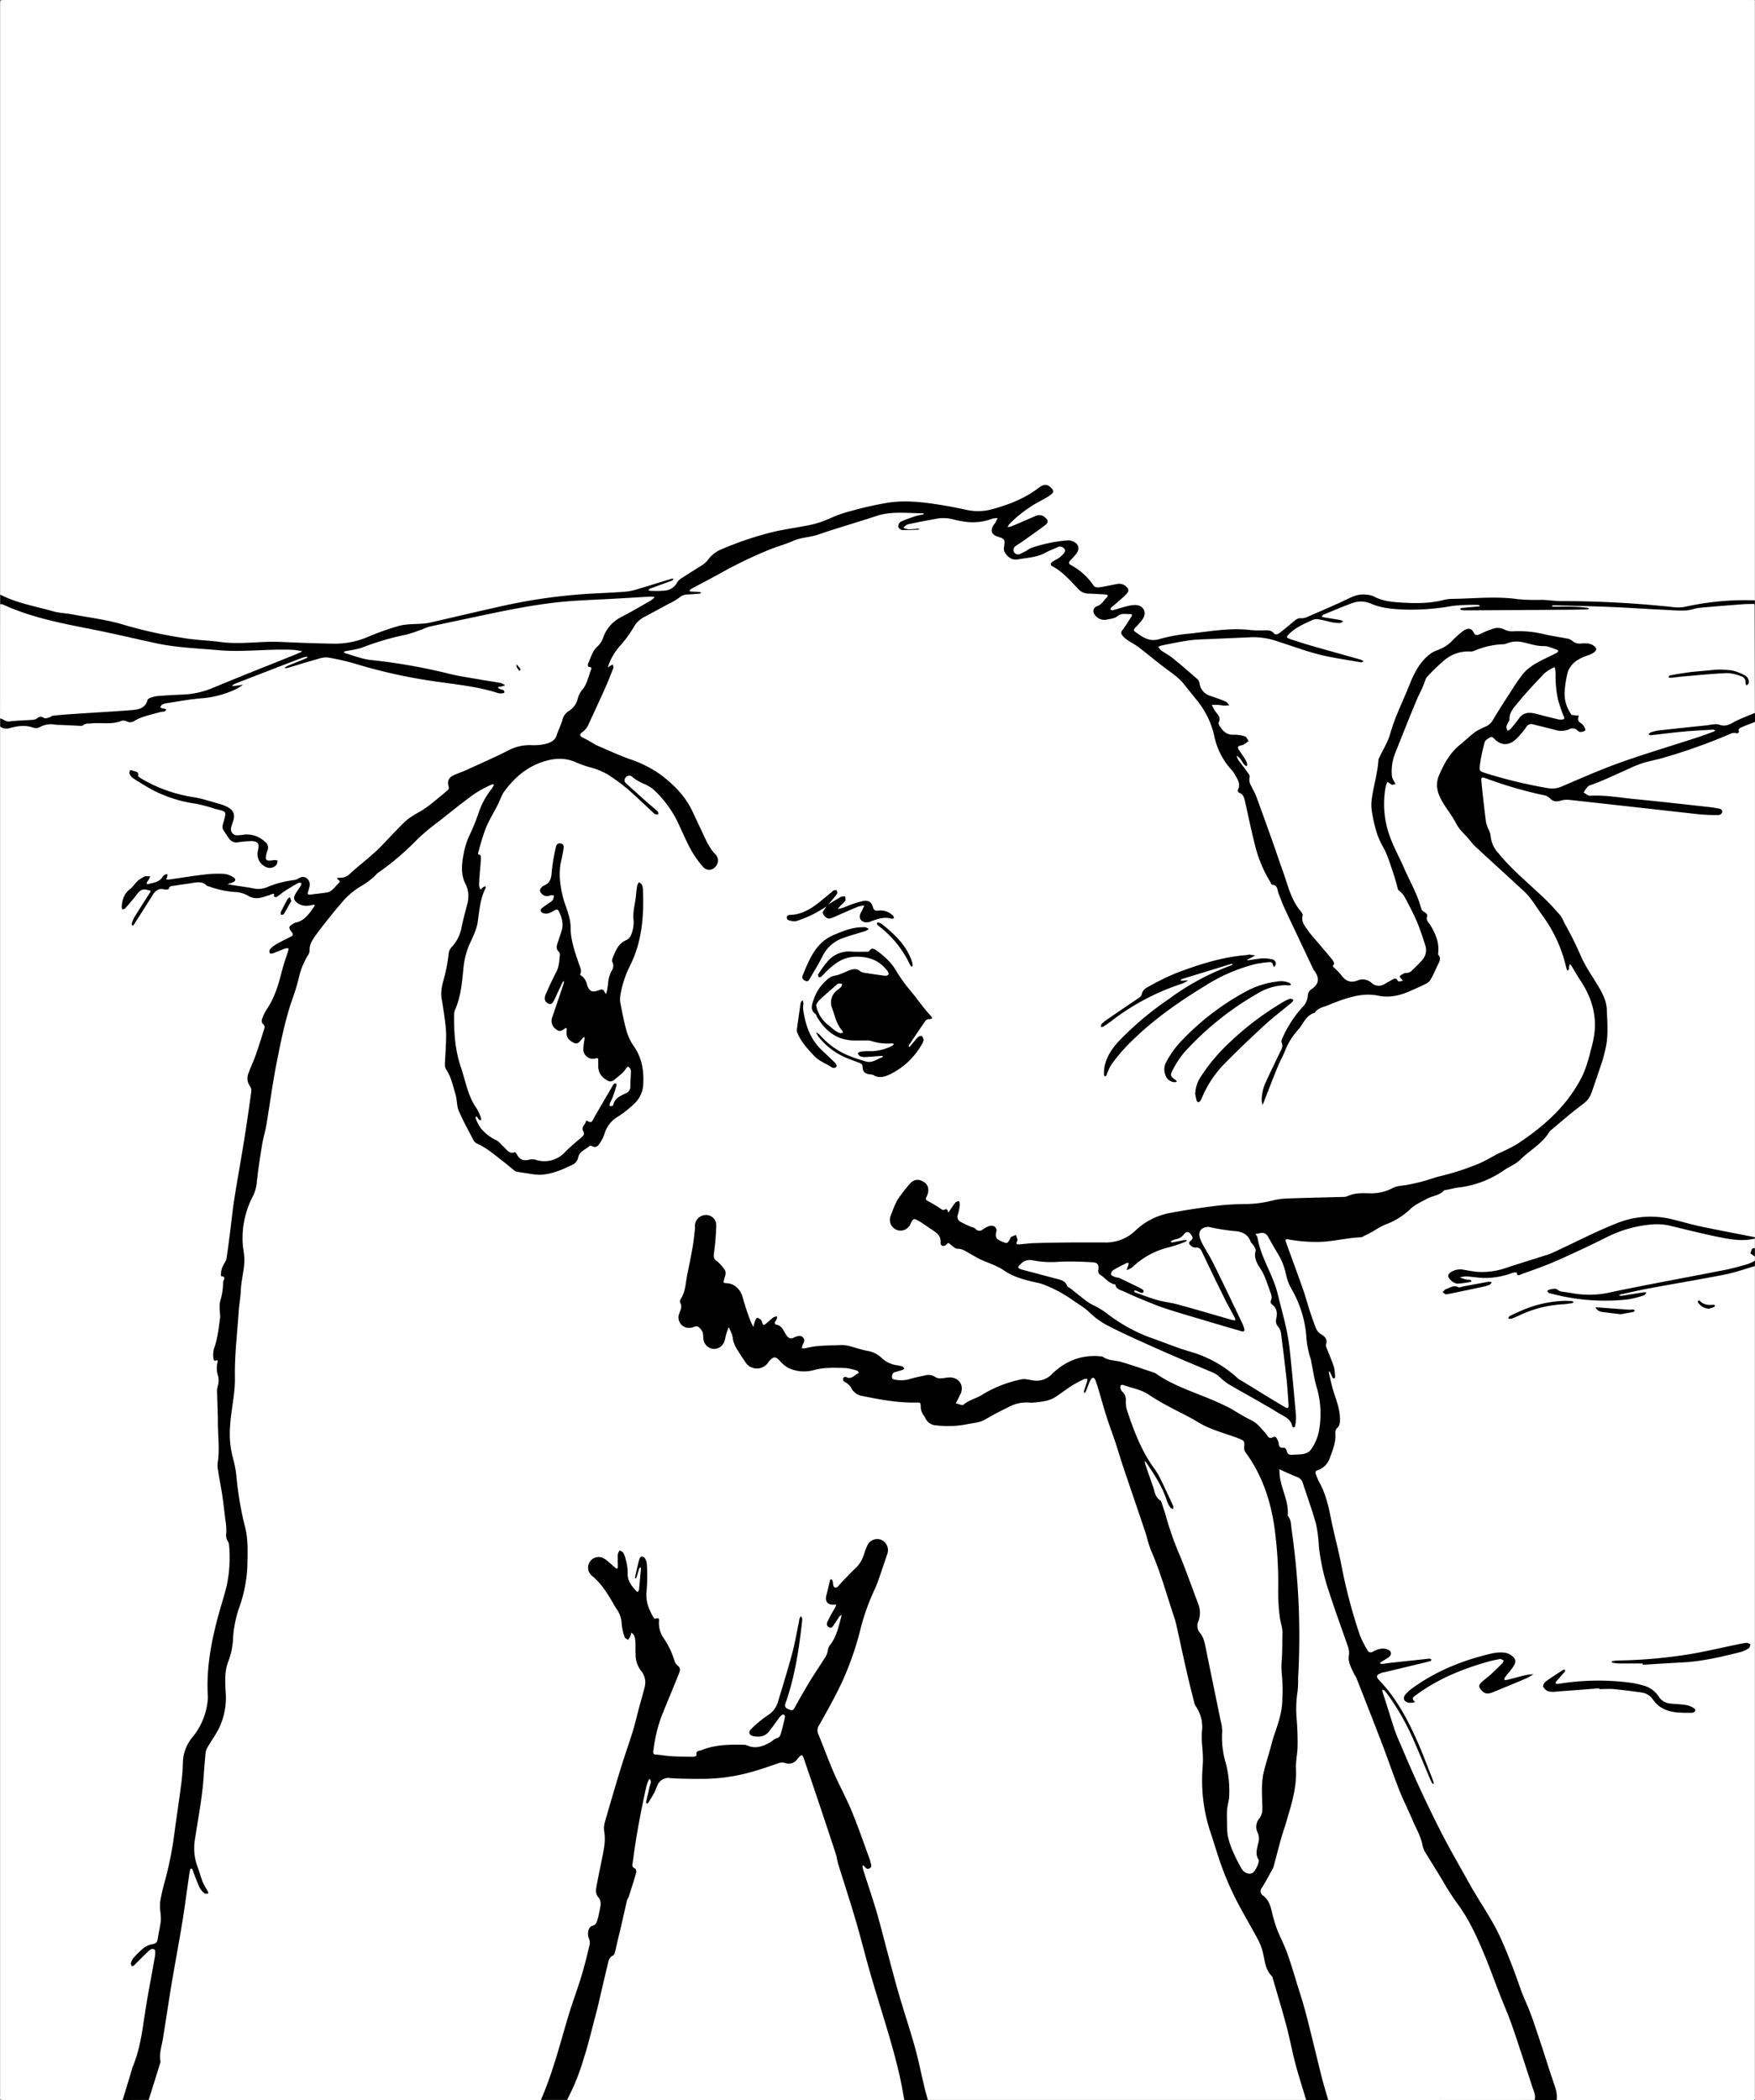 <svg id="a21214f7-0680-4e97-9752-ddf360d24a1f" data-name="Layer 1 Image" xmlns="http://www.w3.org/2000/svg" viewBox="0 0 612 732.24"><rect x="0" y="0" width="612" height="732.24" fill="#808080" stroke="none"/><path d="M188.66,732.21H51.89a3,3,0,0,1-.19-3c.48-1.6,1-3.2,1.44-4.82,1.94-7,2.4-14.3,3.66-21.44,1.87-10.62,3.66-21.25,5.45-31.88.91-5.44,1.6-10.91,2.39-16.37a14.28,14.28,0,0,1,.73-3.26c.53-1.33,1.9-1.5,2.52-.26,1,1.95,1.33,4.16,2.27,6.14.13.28.07-.07.08.22s.13.22,0,0-.22-.23-.26-.35c-.87-2.39-1.51-4.85-2.54-7.19-1.58-3.56-.87-7.23-.33-10.85,1.4-9.32,2.88-18.63,3.3-28.07a6,6,0,0,1,1.3-3.28A29.44,29.44,0,0,0,77.62,589c-.18-4.39-.15-8.75,1.68-13,1-2.34.65-5,.88-7.58.47-5.08,2.78-9.67,3.79-14.6a50.66,50.66,0,0,0-.39-24,56,56,0,0,1-2.18-14.64c0-3.64-1.82-6.94-2.12-10.54a39.65,39.65,0,0,1,.15-11,110.31,110.31,0,0,0,1.51-17.59c.38-11.33,1.19-22.63,2.7-33.88a21.53,21.53,0,0,0,0-6.46c-1.05-6,.17-11.64,2.38-17.09a33.61,33.61,0,0,0,2.34-8.47c.77-5.77,2-11.47,3-17.2C93,384,94.17,374.9,96.13,365.9c1.84-8.45,4.5-16.65,6.75-25,.87-3.2,2.62-6.05,3.46-9.14a26.48,26.48,0,0,1,5.31-10.08c4.41-5.34,8.77-10.58,14.69-14.62a98.68,98.68,0,0,0,17.8-14.88c3.73-4.12,8.5-7,12.69-10.59A77.35,77.35,0,0,1,168,273.76c1.45-.85,3.28-2.42,4.75-.87s-.63,2.94-1.32,4.35c-.07.15-.21.25-.28.39-3.5,7.68-7.58,15.14-8.68,23.7a11.58,11.58,0,0,0,1,6.32,12.4,12.4,0,0,1,.66,7.75c-.65,3.38-1.56,6.7-2.48,10a10.19,10.19,0,0,1-2.15,4.23,7.83,7.83,0,0,0-1.91,4.56,23.66,23.66,0,0,1-1.09,5.39c-2,5.68-.91,11.38-.11,17.06a34.08,34.08,0,0,1,0,9.08,14.84,14.84,0,0,0,1.24,8.58,54.2,54.2,0,0,1,3.36,11.19c1.24,5.48,3.32,10.64,8.64,13.76,3.51,2.05,6.52,4.89,10,7a14.66,14.66,0,0,0,10.59,1.88,50.39,50.39,0,0,0,7.28-2.39,5.42,5.42,0,0,0,2.9-2.72,8.83,8.83,0,0,1,6.16-4.83c1.66-.32,2.39-1.63,2.85-3a14.5,14.5,0,0,1,6.73-7.8,20.16,20.16,0,0,0,4.82-4.3,8.52,8.52,0,0,0,1.95-5,20.78,20.78,0,0,0-3.11-12.78,30.77,30.77,0,0,1-4.47-19.48,25.34,25.34,0,0,1,2.88-8.86c3.51-6.79,4.71-14,4.7-21.57a23.08,23.08,0,0,1,.19-4.07c-.24,1.35-.26,2.73-.61,4.05-.74,2.75.16,5.57-.5,8.35-.58,2.42-1.37,4.45-3.72,5.81a6.69,6.69,0,0,0-3.28,6.06,8.36,8.36,0,0,1-1,4.15c-1,1.9-.64,4.08-1.23,6.08s-1.13,2.48-3.21,1.66a6.1,6.1,0,0,0-2.1-.39,4.06,4.06,0,0,1-3.92-2.65,5.44,5.44,0,0,0-1.72-2.53,1.77,1.77,0,0,1-.77-1.44c.07-3.37-1.47-6.34-2.33-9.47a14,14,0,0,1-.77-4.48,21,21,0,0,0-1.58-8.89,46.35,46.35,0,0,1-2.45-10.47c-.39-2.78.37-5.4.63-8.08a1.73,1.73,0,0,0,0-.93,1.37,1.37,0,0,0-.35.86,38.07,38.07,0,0,0-.87,7.12,3.06,3.06,0,0,1-1.38,2.82c-1.63,1.23-1.56,1.43.31,2.11,2.11.76,2.46,2.35.88,4-.38.41-1.17.82-1,1.23.27.73.92,0,1.42,0A2.61,2.61,0,0,1,196,317.6c1.85,2.81,1.75,5.75.65,8.73a9.89,9.89,0,0,0-.41,5.81,12.28,12.28,0,0,1-1.24,7.68c-.89,1.88-1.9,3.7-2.73,5.61-.21.5-.63,1.31-.13,1.53.77.33,1-.63,1.21-1.14a31.33,31.33,0,0,1,1.65-3.46c.51-.79,1.17-1.43,2.17-.9s.79,1.36.43,2.11c-1.54,3.2-2,6.73-3.3,10-1.16,3-.5,3.83,2.6,3.92,1.32,0,1.72.83,2,1.95.69,2.62,1.25,2.83,3.61,1.57,1.44-.77,2.28-.37,2.52,1.22a8.63,8.63,0,0,1-.12,2.15c-.2,2.41.41,3.29,2.75,3.52a2.12,2.12,0,0,1,2.19,2.29,11,11,0,0,0,.34,2.85c.76,2.26,2.54,2.83,4.43,1.35a18.06,18.06,0,0,0,2.86-2.54c1.18-1.42,3-.91,3.33.95a23.91,23.91,0,0,1,0,7.41c-.15,1.06-1,1.59-1.88,2-1.64.86-3.17,1.77-4,3.6a1.75,1.75,0,0,1-2.65.77c-1-.6-.93-1.57-.5-2.53.36-.8.79-1.57,1.14-2.37.09-.2,0-.14,0-.09a7.8,7.8,0,0,1-1.16,2.37c-1.29,2-2.16,4.37-3.54,6.22-1.74,2.33-2.94,5-4.68,7.16s-4.41,4.14-6.69,6.15a9.66,9.66,0,0,1-7.22,2.61q-3.1-.17-6.21-.3c-3.11-.13-5.53-2.22-7.68-4.12s-4.9-3.56-7.17-5.55c-1.63-1.43-3.31-2.82-3.62-5.18,0-.39-.34-.88-.13-1.16,1.52-2.07,0-3.5-.95-5.1a16.54,16.54,0,0,1-1.81-3.91c-1.74-6.29-4.14-12.44-4.58-19-.29-4.46-.56-8.88,1.15-13.24,1.31-3.36,1.55-7,1.82-10.6a35.69,35.69,0,0,1,3.64-12.58,23.42,23.42,0,0,0,1.92-8.1c.27-3.16,1.12-6.22,0-9.43-.45-1.29-.06-2.84.19-4.27a6.87,6.87,0,0,0-.3-4.47,3.16,3.16,0,0,1-.2-2.12c.9-4.23,2-8.41,4.26-12.15a27.1,27.1,0,0,0,2.6-4.86A24.61,24.61,0,0,1,183,267.48c5.79-3.72,12.13-5.71,19-2.43,4,1.9,8.7,2.29,12.29,5.24,3,2.48,5.68,5.31,8.58,7.91,1.2,1.06,2.48,2,3.71,3a2.81,2.81,0,0,1,.35.34,4.34,4.34,0,0,0-.49-.47c-3.24-2.21-5.8-5.22-8.84-7.69a1.79,1.79,0,0,1-.31-2.74,2.57,2.57,0,0,1,3.45-.71c1.62.86,3.2,1.79,4.84,2.62,4.86,2.46,7.69,6.87,10.54,11.2,2.65,4,4,8.71,6.28,12.93a11.87,11.87,0,0,0,3.12,4.2,1.88,1.88,0,0,0,2.62.1,1.71,1.71,0,0,0,0-2.41c-3.33-4.39-5-9.64-7.48-14.45-4.59-8.79-11.66-14.58-20.93-18a92.4,92.4,0,0,1-16.94-7.8c-1.51-.92-1.95-2.29-.81-3.57,3.37-3.82,4.52-8.77,6.92-13.09.65-1.17,1.14-2.46,1.69-3.7.69-1.59,1.55-3.07.43-4.94-.64-1.08.18-2.33.72-3.39a21.46,21.46,0,0,1,3.41-4.91,38.46,38.46,0,0,0,5.42-7.59,7.5,7.5,0,0,1,3-2.68,83.29,83.29,0,0,1,9.07-4.89,15.54,15.54,0,0,0,3.64-2.3,3.3,3.3,0,0,1,1.64-.94c.83-.1,1.51.54,2.32.47a1,1,0,0,1-.74-1.44,2.57,2.57,0,0,1,1.41-1.24c12.33-6.61,24.42-13.9,38.12-17.29,9.26-2.29,18.14-5.69,27.29-8.23,5-1.39,10.17-.75,15.27-.67.75,0,1.47.33,1.57,1.2s-.66,1.18-1.34,1.42c-1.21.44-2.5.42-3.73.74a18.09,18.09,0,0,0-2.33.75c-.76.3-1.75.64-1.61,1.77s1.2.87,1.9,1.1a5.81,5.81,0,0,0,1.67.06,6.15,6.15,0,0,1-1.55,0c-.71-.22-1.79,0-1.93-1.07-.16-1.29.94-1.69,1.87-1.92,6.1-1.49,12.16-3.35,18.57-1.58a13.92,13.92,0,0,0,9.86-.39,8.07,8.07,0,0,1,1.64-.32c.91-.2,1.78-.27,2.4.57s.15,1.48-.2,2.23c-1.1,2.35-1.06,2.63,1.26,4a3.57,3.57,0,0,1,1.87,3.33c.17,3.89,2,5,5.73,4a56.88,56.88,0,0,0,11-3.85,2.6,2.6,0,0,1,3.6.82c.91,1.27.42,2.42-.41,3.51-2.18,2.86-2.18,2.86.34,5.28a10.2,10.2,0,0,1,1.19,1.18c2.81,3.55,6.22,5.78,11,5.24a4.62,4.62,0,0,1,1.87.37c1.5.5,1.84,1.5.94,2.77a16.72,16.72,0,0,1-2.27,2.78c-.65.61-1.44,1.22-.73,2.21a1.85,1.85,0,0,0,2.41.42c1.33-.56,2.8-.59,4.11-1.24a2.71,2.71,0,0,1,1.4-.28c1.29.11,2.84-.41,3.68,1.08s-.42,2.22-1,3.19c-2,3.08-1.84,4,1.21,6,4.61,3,8.58,6.9,13.05,10.14,6.68,4.85,11.2,11.48,14.75,18.83a13.48,13.48,0,0,1,1,3.2,29.47,29.47,0,0,0,6,12.37,21.24,21.24,0,0,1,3,5.91c3.29,8.85,3.83,18.44,7.59,27.14,1.08,2.49,1.93,5.08,4.4,6.69.81.53.88,1.66,1.26,2.54,3.54,8.12,6.64,16.44,11.19,24.09,1,1.71,1.72,3.6,2.58,5.4a4.47,4.47,0,0,1-1,5.31,8.45,8.45,0,0,0-2.46,4.28,7.82,7.82,0,0,1-2.2,3.37c-2.65,3-5.3,6.26-6.21,10.15-1.52,6.55-6,11.8-7.42,18.33,0,.15-.2.33-.14.44.14.28-.38.18-.09.13s.19-.41.25-.63a42.07,42.07,0,0,1,2.47-6.58c1.67-3.61,3.86-7,4.74-11,.45-2,2.14-3.55,3.48-5.12,2-2.32,3.38-5.13,6.35-6.69a56.74,56.74,0,0,1,14-5.26,26.3,26.3,0,0,1,9.77-.13c3.53.54,6.82-.51,10-2,1.36-.66,2.77-1.29,4.05-2.07a9.56,9.56,0,0,0,4.54-7.74,17.83,17.83,0,0,0-3.15-11.82,28.16,28.16,0,0,1-3.12-6.17c-3-7.7-6.71-15-10-22.58-2.84-6.54-3.18-13.28-2-20.19.06-.31-.14,0,.06-.22,2.49-2.38,1.56-5.65,2.21-8.49,1-4.43,3.37-8.28,5-12.45,1.92-5,3.59-10.1,6.12-14.83,3.41-6.39,8.48-10.73,15.9-11.68a15.55,15.55,0,0,0,5.09-1.22c1.86-.92,4-.36,5.86-1,6.57-2.29,12.77.09,19.07,1.21,1.2.21,2.41.64,2.61,2.09s-1,1.87-1.93,2.48a22.8,22.8,0,0,1-3.42,1.72,18.69,18.69,0,0,0-8.7,7.28c-2.76,4.49-5.94,8.72-8.43,13.38-.95,1.77-2.63,2.49-4.26,3.34a29.34,29.34,0,0,0-14.52,16.17c-1.26,3.4.18,6.31,2,8.75,2.22,3,3.95,6.32,6.29,9.28,5.49,7,12.43,12.38,18.8,18.39a60.75,60.75,0,0,1,11.57,14.89c2.19,3.93,4.68,7.84,5,12.56,0,.26,0,.44.36.3,1.82-.74,2.18.82,2.76,1.85,1.89,3.32,4.36,6.27,5.73,9.94a30.52,30.52,0,0,1,.93,17.65A46.7,46.7,0,0,1,543,389.09c-4.65,4.57-9.48,8.92-15.19,12-6.59,3.54-13.2,7.23-20.58,9-6.37,1.51-12.59,3.58-19,5-4.68,1.07-9.46,1.41-14,2.37-8.91,1.87-17.88.41-26.73,1.65a6,6,0,0,0-.95.08c-5.56,1.79-11.31,1.76-17.07,2A108,108,0,0,0,409,423.94c-4.52,1.05-8.75,2.76-12.1,6a16.37,16.37,0,0,1-11.51,4.52c-4.24.1-8.48,0-12.72,0-4.87.07-9.75-.25-14.61.39-1.59.21-3.38.55-4.78-.86-.25-.25-.57-.09-.89,0-3.45.83-5.18-.13-6.46-3.6-.47-1.29-1.36-1.12-2.34-.77s-2.11,1.3-3.16.51c-2.24-1.66-5.46-1.59-7.16-4.15a3.32,3.32,0,0,1-.35-3c.07-.21.12-.52-.1-.64s-.43.13-.58.3c-1.56,1.84-3.18.89-4.71,0-1-.55-1.82-1.33-2.82-1.81-2.21-1.05-3.5-2.37-2.52-5.06a2.08,2.08,0,0,0-1.27-2.57,2.33,2.33,0,0,0-2.84.67,29.73,29.73,0,0,0-6.08,9.93,2.42,2.42,0,0,0,1.12,3.29c1.3.64,2.3,0,3.15-1,2.32-2.7,2.86-2.87,5.91-.87,2.57,1.67,5.28,3.14,7.06,5.92.82,1.28,2.74,2.09,4.22,2.45,3.68.9,6.44,3.57,9.95,4.65,4.84,1.5,8.78,4.84,13.6,6.41,2.81.92,5.73,1.31,8.52,2.4a55,55,0,0,1,15.14,9.54,48.4,48.4,0,0,0,12.18,7.52c8.74,3.76,17.25,8.06,26.14,11.41,4.53,1.7,7.93,5,12.05,7.13,5.75,3,11,6.77,16.8,9.72.84.43,1.73,1.65,2.44,1.15s.41-1.93.34-2.93c-.66-8.8-1.2-17.64-2.95-26.3-1.68-8.28-3.78-16.47-7.56-24.11-1.18-2.39-1.44-5.11-2.83-7.47-.55-.94-1.29-2.61.39-3.61a5.06,5.06,0,0,1,5.12.83c1.78,2,2.76,4.47,4.09,6.74a20.69,20.69,0,0,1,2.66,7.14,17.88,17.88,0,0,0,2.14,5.58,37,37,0,0,1,5,18c0,2.52,1.39,4.73,1.87,7.17.71,3.6,1.6,7.19,2.2,10.79,1.08,6.39,1.71,12.88-1.42,19a6.87,6.87,0,0,1-6.14,3.92c-4.25.22-6.08-.72-8.71-4.49-.13-.2-.26-.5-.46-.54-2.86-.54-3.68-3.34-5.56-5a14.29,14.29,0,0,0-2.23-1.8,142.54,142.54,0,0,0-20.63-10.07,82.11,82.11,0,0,1-12.7-6.15,41.44,41.44,0,0,0-13.57-4.55,12.6,12.6,0,0,1-3.28-.7c-5.4-2.62-10.11-.42-14.76,2.06a15.8,15.8,0,0,0-4,3,6.8,6.8,0,0,1-6,2.25c-6.82-.85-12.6,1.86-18.33,5.06-2,1.11-4.18,1.88-6.13,3.15-1.08.69-2.34.3-3.46-.21a1.58,1.58,0,0,1-.9-2.34c.13-.29.31-.56.45-.85.66-1.37,1.54-2.76.52-4.27-1.13-1.66-2.87-1.52-4.57-1.28a4.12,4.12,0,0,1-2.6,0c-2.42-1.42-4.81-.72-7.2-.07a15.39,15.39,0,0,1-6.38.76c-2.77-.41-3.58-2.13-1.88-4.34.8-1,.31-1.13-.49-1.31a4.13,4.13,0,0,1-2.13-1.05c-3.74-3.86-8.92-4.27-13.65-5.23-3.73-.76-7.78,0-11.66.6-3.28.53-3.29.5-4.62-2.46a1.4,1.4,0,0,0-1.79-.78c-1.58.34-2.55-.35-3.35-1.67a8,8,0,0,0-2.42-2.63c-1.1-.7-2.05-1.46-3.67-.66-1.2.59-2.82,0-4.24.84-.83.47-1.44-.63-1.83-1.47a87,87,0,0,1-3.34-9.24c-.77-2.29-2-4-4.57-4.32a1.83,1.83,0,0,1-1.75-2.36c.57-2.55-.59-4.39-2.38-5.87a3.2,3.2,0,0,1-1.2-3.38c.37-2,.67-3.94.94-5.92a12.38,12.38,0,0,0,.2-1.91c0-2.3-1.13-3.87-2.73-3.86s-2.48,1.27-2.51,3.72a32.18,32.18,0,0,1-1.13,7.33c-1.08,4.43-1.56,9-2.68,13.4-.69,2.7-1,5.46-1.55,8.18-.49,2.52.83,3.87,3.33,3.48a4,4,0,0,1,4.78,3.41c.29,1.67.33,3.64,2.55,3.74s2.63-1.94,3.15-3.62c.38-1.24.21-3.06,2.05-3.09s2.16,1.81,2.31,3.14c.38,3.57,2.58,6.16,4.5,8.87,1.67,2.36,3.93,2.33,6.08.25s3.91-2.78,6.37.05c2.67,3.08,6.47,3,10.05,2.32a55.42,55.42,0,0,1,10.75-.71,11.8,11.8,0,0,1,4.66,1c1.86.83,2,2.2.51,3.46-2.25,1.86-2.1,3.48.61,4.83,2.32,1.17,4.94,1.28,7.45,1.7a60.27,60.27,0,0,0,11.92,1.06c1.93-.07,2.88.65,3.3,2.84.76,4,2.84,5.33,6,5.3a65.62,65.62,0,0,0,9.08-.59A20.25,20.25,0,0,0,345,492.6c4.74-2.78,9.59-5.32,15.47-4.88,5,.38,8.69-2.76,12.44-5.48a12,12,0,0,1,4.87-2.46c1.8-.32,2.29.36,1.62,2.05-.06.14-.16.27-.21.42a1.58,1.58,0,0,1,.25-.46c.6-.75.62-2.14,2.08-2s1.73,1.37,2,2.42c1.93,7.61,4.95,14.86,7.26,22.34,2.5,8.1,5.72,16,8.12,24.08,3.82,13,9.53,25.3,12.58,38.48,1.79,7.7,3.44,15.43,5.38,23.1a12.72,12.72,0,0,0,1.13,3.65c2,3.3,2.12,6.9,2.24,10.62.28,8.6-.42,17.23.89,25.8a50.29,50.29,0,0,0,2,7.65c2.28,7.06,4.16,14.3,7.6,20.93,2.91,5.59,6.11,11,8.94,16.67a10.22,10.22,0,0,1,1.06,2.15c1.92,8.32,6.26,15.82,8.15,24.17,2.11,9.35,4.34,18.68,7,27.89.26.88.44,1.73-.4,2.42h-132a4,4,0,0,1-2-2.8c-2.85-14.79-8.14-28.9-12-43.42-2.94-11.12-6.22-22.14-9.5-33.16-.46-1.57-.68-2.92,1.12-3.89,1.17-.63.5-1.71.24-2.58a113,113,0,0,0-6.75-17.16c-2.18-4.45-4.22-9-6.4-13.42-1.84-3.74-2.71-7.84-4.34-11.66a2.82,2.82,0,0,1,.41-2.73c7.55-12,12.53-25.09,16.08-38.79,1.59-6.11,4.74-11.69,6.58-17.73a31.62,31.62,0,0,0,1.08-3.68,2.25,2.25,0,0,0-1.38-2.75,2.31,2.31,0,0,0-2.89,1.06,5.64,5.64,0,0,0-1,1.93c-1.44,5.69-6.25,8.71-10,12.58a2.69,2.69,0,0,1-1.5.61c-.48.09-1.05-1.42-1.36.06-.23,1.07-.72,2.26.35,3.13.82.67,2.21.73,2.21,2.2,0,1.11-.78,1.9-1.22,2.83a2.64,2.64,0,0,0-.32.89c.39,0,.47-.35.64-.58.54-.78,1.2-1.37,2.19-.86s.78,1.34.6,2.13a30.23,30.23,0,0,1-2.21,7.07,179.23,179.23,0,0,1-8.89,15.82c-2,3.11-4.44,6.1-5,10a1.51,1.51,0,0,1-2,1.25,4.9,4.9,0,0,1-3.22-5.94,137.34,137.34,0,0,0,5.4-22.55c.13-.82.28-1.64.39-2.47a7.65,7.65,0,0,0,0-1c0,.22,0,.44,0,.65-.15,1.43-.44,2.83-.67,4.24a121.7,121.7,0,0,1-5.36,21.59,10.81,10.81,0,0,1-4.64,6.18,15.87,15.87,0,0,0-3.57,2.81c-.38.41-.82.92-.45,1.49s1.13.42,1.73.2a5.51,5.51,0,0,0,2.21-1.8,44.4,44.4,0,0,0,2.73-3.93,2.17,2.17,0,0,1,2.72-.93c1.05.37,1.32,1.18,1.29,2.28-.19,7.17-7.31,12.32-14.33,10.65A23.9,23.9,0,0,0,246,611.32a.93.93,0,0,0-.21.1c-2.44,3.48-6.13,2.31-9.42,2.45-2.47.11-4.92-.46-7.39-.64-1.66-.12-2.33-1-2.16-2.75a46.4,46.4,0,0,1,4.14-15.68c1.59-3.32,2.71-6.83,4-10.26a5,5,0,0,0-.1-3.46c-1.54-5-5-9.08-6.29-14.17-.37-1.42-1.7-2.45-2.5-3.75a11.88,11.88,0,0,1-1.74-8.22c.35-2.53.18-5.12.35-7.68,0-.71.35-1.88-.85-2.06s-1,1-1.32,1.65a2.29,2.29,0,0,0-.2.69,2.13,2.13,0,0,1,.17-.61c.3-.59.22-1.63,1.27-1.39s1.05,1.22.95,2c-.31,2.26,0,4.6-.7,6.8-.67,2-1.82,2.19-3.35.74a8.23,8.23,0,0,1-2.93-6.54,16.24,16.24,0,0,0-.44-2.85c0-.31-.07-.85-.28-.84s-.24.49-.3.78c-.63,2.64-1.34,2.92-3.54,1.42-.87-.59-1.62-1.3-2.47-1.9-1.08-.78-2.25-1-3.26.07a2.29,2.29,0,0,0,.06,3.26c1.73,2.18,4,3.85,5.36,6.42a65.26,65.26,0,0,0,3.72,6.15,10.55,10.55,0,0,1,1.6,5.45c.07,1.18.29,1.92,1.81,1.81,1.91-.12,2.55,1.42,2.87,3a17.21,17.21,0,0,1,.13,4.06,11.34,11.34,0,0,0,2.08,7.23,6.76,6.76,0,0,1,1.09,5.5,185.93,185.93,0,0,1-5.59,20.3c-3.24,9-5.7,18.3-8.36,27.5a3.81,3.81,0,0,0-.18,1.67c1,6.45-1.4,12.46-2.42,18.64-.34,2.06-.65,4,.7,5.71.87,1.12.4,2.34.18,3.46-.54,2.85-.57,5.94-3.21,8a1.61,1.61,0,0,0-.56,1.53c.78,4.88-1.12,9.31-2.49,13.76-3.07,9.92-6.4,19.76-9.16,29.78a106.77,106.77,0,0,1-3.59,10.42A5.65,5.65,0,0,1,188.66,732.21Z" transform="translate(0)" fill="#fff"/><path d="M.06,207.31V2c0-2,0-2,1.87-2H610.07a6.74,6.74,0,0,0,1.19,0c.75-.15.71.29.68.78s0,1,0,1.44v207c-.78,1-1.94.76-2.91.74a123,123,0,0,0-17.26,1.39c-1.12.14-2.15.69-3.27.94-4.06.92-8-.39-12-.61-8.61-.46-17.21-1.19-25.84-1.31-5.43-.07-10.86-.15-16.29,0-4.57.15-9-1-13.61-1A154.55,154.55,0,0,0,498.34,211,36.77,36.77,0,0,1,479,209.18c-3.83-1.54-7.26-.07-10.69,1.2-5.45,2-10.45,5.06-15.9,7.12-1.94.73-3.34,2.44-5,3.64-1.41,1-2.8,1.5-4.43.48a4.9,4.9,0,0,0-2.3-.61,102.87,102.87,0,0,0-22,.6c-5.16.66-10.26,1.54-15.35,2.53-3.42.66-5.84-1.11-8.18-3.09a2,2,0,0,1-.1-3,16.7,16.7,0,0,0,1.92-2.45c1-1.92.09-3.42-2.08-3.31a20.72,20.72,0,0,0-5.14,1.12c-1.08.34-2.26.7-3-.57s.18-2.11,1-2.85a18,18,0,0,0,2.61-2.47,1.43,1.43,0,0,0-1.29-2.49,44.35,44.35,0,0,0-4.73.76c-2.05.32-3.66,0-4.85-2-1.45-2.36-3.79-3.85-6-5.41s-2.24-2.21-.72-4.25c.72-1,1.67-1.9,1-3.22s-2.12-1.5-3.32-1.29c-3.85.67-7.74,1.27-11.28,3.07a17.35,17.35,0,0,1-3.7,1.45,2.35,2.35,0,0,1-2.78-1.23A2.28,2.28,0,0,1,353,190a11.6,11.6,0,0,1,3.6-2.74,25.37,25.37,0,0,0,4.86-3.49c.57-.52,1.45-1.1.92-2s-1.56-.46-2.38-.2a13.31,13.31,0,0,0-2,.9,30.84,30.84,0,0,1-4.21,1.74c-1.07.35-2.38,1.22-3.22-.22s.43-2.23,1.25-3a49.37,49.37,0,0,1,10.45-7.58c.81-.46,2.45-1,1.75-2.06s-1.89.13-2.68.68a46.48,46.48,0,0,1-15.32,6.65,19.26,19.26,0,0,1-9.51.1c-7.17-1.8-14.5-2.39-21.83-2.84-4.27-.26-8.37,1.11-12.49,2.08a93.6,93.6,0,0,0-14.8,4.8c-4.4,1.84-9.26,2.33-14,3.08-7.64,1.21-14.77,4.1-21.87,7a4.84,4.84,0,0,0-2.17,1.46c-2.09,3-5.3,4.55-8.26,6.4a17,17,0,0,0-4.18,3.53,7,7,0,0,1-5.89,2.69c-1.56-.07-3.12-.22-4.68-.26a1.19,1.19,0,0,1-1.24-.9c-.19-.79.51-.88,1-1,1.61-.49,3.19-1,4.79-1.52.19-.06.36-.17.55-.25-.15.05-.29.14-.44.19-1.05.38-2.1.76-3.17,1.06a12.72,12.72,0,0,0-4.13,1.74,8.14,8.14,0,0,1-4.52,1.25c-6.09.17-12.18.6-18.25,1A199.79,199.79,0,0,0,174,212.42c-8.17,1.71-16.28,3.72-24.42,5.56a25.19,25.19,0,0,1-4,.49c-6.18.37-11.83,2.53-17.48,4.82a33.81,33.81,0,0,1-13.82,2.17c-8.69-.25-17.37-1.26-26.1-.28a65,65,0,0,1-12.92-.35c-10-.86-19.92-1.94-29.5-4.9a108.51,108.51,0,0,0-19.39-4.39c-6.48-.74-12.69-2.45-19-4-1.24-.32-2.44-.76-3.65-1.17A6.17,6.17,0,0,1,.06,207.31Z" transform="translate(0)" fill="#fff"/><path d="M611.94,441.45v288.6a5.12,5.12,0,0,0,0,1c.2,1-.18,1.23-1.21,1.23q-34-.06-67.91,0a4,4,0,0,1-1.08-1.55c-2.53-8.24-5.15-16.45-7.79-24.65a34.45,34.45,0,0,0-1.84-4.68c-3.24-6.63-4.9-13.85-7.93-20.56a126.74,126.74,0,0,0-9.61-17.94c-4-6-7.17-12.44-10.61-18.74a405.26,405.26,0,0,1-18-38.41c-2-4.78-3.24-9.84-4.84-14.78a3.47,3.47,0,0,1-.13-.46c-.18-.84-.14-1.66.7-2.1s1.25.5,1.65,1a57.05,57.05,0,0,1,5.6,8.34c3.67,6.48,6.4,13.39,9.2,20.27a4.14,4.14,0,0,0,.2.43l-.07-.15c-.24-.51-.46-1-.67-1.54-2.9-7.27-5.9-14.49-10-21.21a69.54,69.54,0,0,0-4.23-6.09,4.81,4.81,0,0,0-2-1.62,3.29,3.29,0,0,1-2.26-3.57c.23-1.63,1.66-2,3-2.28,4.2-.78,8.37-1.74,12.6-2.43.26,0,.58.14.8-.13-.23.14-.48,0-.7.06a92.43,92.43,0,0,1-12.37,1.91c-.89.08-1.87.21-2.24-.87-.31-.89.28-1.49,1-2,.49-.37,1.23-.8.85-1.51s-1.28-.4-2-.23c-3.31.79-3.29.79-5.23-2a16.47,16.47,0,0,1-1.81-3.9c-3.6-9.87-5.42-20.2-7.78-30.4-1.45-6.3-2.52-12.7-4.59-18.85a27.6,27.6,0,0,0-1.93-4.38c-1.72-3.14-1.49-4,1.23-6.13,3.1-2.43,3.76-6,4.31-9.59.26-1.72.25-3.4,1.23-5s.36-3.45,0-5.15a34.07,34.07,0,0,0-1.77-5.72,17.46,17.46,0,0,1-1.4-6c-.06-1.24,0-2.33,1.72-2a2.27,2.27,0,0,1,.42.2c.08-.27-.15-.42-.23-.62-1.19-3-2.81-5.92-3.36-9.2a1.41,1.41,0,0,0-.42-.85c-3.24-2.78-4.05-6.83-5.26-10.57-2.3-7.15-4.69-14.26-7.32-21.3-1.35-3.63-.64-4.49,3.07-3.89A57.51,57.51,0,0,0,474,429.86c4-1,7.74-3.61,11.56-5.58,3.08-1.59,5.26-4.39,8.28-6.09,1.54-.86,3.2-1.46,4.68-2.36,4.92-3,10.68-2.95,15.94-4.66a49.29,49.29,0,0,0,16.42-9.6c7-5.83,12.69-13,20.35-18.09,2-1.29,2.48-3.49,3.14-5.52,1-3,1.94-5.92,3-8.86,2.19-6.1,1.9-12.44,1.18-18.73-.45-3.92-3-7.05-5-10.26-3.33-5.4-5.6-11.3-8.63-16.83a38.3,38.3,0,0,0-7.52-9.54c-5.23-4.92-10.81-9.48-15.44-15a15.06,15.06,0,0,1-2.85-4.39A58,58,0,0,1,515.27,272c.08-1.9.79-2.38,2.62-1.77a165.34,165.34,0,0,0,20.61,5.54,6.8,6.8,0,0,1,2.39,1.08,3.08,3.08,0,0,0,2.25.68c4.63-.89,9,.78,13.53,1.22,8.66.84,17.31,1.81,26,2.7a105,105,0,0,0,12.65,1c.32,0,.64,0,1,0a2.29,2.29,0,0,0-1-.17c-8.55-1.13-17.14-1.86-25.72-2.8a125.77,125.77,0,0,0-15.27-1.14,2.81,2.81,0,0,1-1.1-5.51c6.43-2.63,12.49-6.24,19.14-8.23,5.19-1.56,10.48-2.84,15.67-4.47s10.18-3.79,15.21-5.85c1.57-.65,2.78-1.9,4.32-2.57s2.84-1.72,4.41-.29V431.38c-3.34.8-6.59-.19-9.82-.71a189.2,189.2,0,0,1-19.33-4.34c-7.44-2-14.6-.49-21.45,2.49-6,2.61-11.86,5.59-17.84,8.26a118.16,118.16,0,0,1-22.09,7.06,21.89,21.89,0,0,1-9.66-.14,5.09,5.09,0,0,0-3.18.14c-.71.3-1.32.73-1.07,1.61s1.29.86,2.06,1c.12,0,.29-.09.44,0-.11,0-.27,0-.39,0-.27-.17.09-.05-.21-.08-.88-.09-1.4-.56-1.21-1.38a2,2,0,0,1,2.16-1.41c1.47,0,2.88.49,4.35.58a28.85,28.85,0,0,0,11.3-1.38,6.69,6.69,0,0,1,4.21-.46,4.09,4.09,0,0,0,2.55-.46,173,173,0,0,0,17.41-7.38A146.32,146.32,0,0,1,565.26,428c6.29-2.22,12.64-3.19,19.43-1.21a124,124,0,0,0,27.25,5.07v3.36c-.79,1-1,1.92,0,2.88v1.43a3.42,3.42,0,0,1-2.64,2.16c-7.1,2-14.39,3.08-21.65,4.32-7.66,1.31-15.48,2.28-22.82,4.72-7,2.3-13.61,1.44-20.43.36-.34,0-.62-.35-1-.22a2.3,2.3,0,0,1,.9.15c4.84.84,9.67,1.67,14.64,1.32,3.36-.24,6.75.71,10.11-.13.2,0,.41-.08.61-.14a.93.93,0,0,1-.46.1c-1.56.06-3.07.55-4.63.53a1.08,1.08,0,0,1-1.11-.76c-.13-.65.32-.92.89-1.16a31.42,31.42,0,0,1,5.64-1.32c10.66-2.32,21.43-4,32.17-5.88,2.58-.45,5.08-1.34,7.63-2A2.84,2.84,0,0,1,611.94,441.45Z" transform="translate(0)" fill="#fff"/><path d="M42.77,732.21q-20.75,0-41.51,0c-1,0-1.41-.2-1.21-1.23a5.12,5.12,0,0,0,0-1V253.37a10.9,10.9,0,0,1,4.55-.86c5.44-.08,10.82-.92,16.25-1.13a18.06,18.06,0,0,1,5.24.26c1.85.46,3.5-.63,5.38-.61,3.39,0,6.87.14,10.21-.81.23-.07.47-.23.69-.18,4,1,7.17-1.81,10.84-2.31.72-.1,1.39-.31,1.6-1.2.41-1.75,1.74-2.19,3.35-2.56,4.07-.92,8.24-.79,12.34-1.52,3.44-.61,6.73-1.71,10.14-2.33,0,0,.56.14.19-.14-1.83-1.41-.26-1.87.69-2.34a78.11,78.11,0,0,1,8.71-3.52c5-1.77,9.85-3.78,14.8-5.6a5.49,5.49,0,0,1,1.69-.45,1.25,1.25,0,0,1,1.33.82c.21.66-.25.93-.79,1.25-1.56.91-3.35,1.08-5,1.67-.12,0-.2,0-.24.06-.24.09-.22.07.07,0l.23-.06c.72-.09,1.35-.48,2.06-.62a15.29,15.29,0,0,0,4.54-1.78,9.5,9.5,0,0,1,7.35-1.06c12.07,3.12,24.08,6.49,36.47,8.21,6.16.86,12.44,1.11,18.37,3.27.55.2,1.21.33,1.38-.42s-.61-.58-1-.61c-11.68-1-22.8-5-34.37-6.52-4.35-.58-8.78-.56-13-1.92-1.29-.42-2.56-.88-3.84-1.35-.79-.29-1.46-.76-1.44-1.7s.82-1.34,1.62-1.48c5-.86,9.62-2.94,14.48-4.25,14.7-3.94,29.55-7.16,44.45-10.22A159.92,159.92,0,0,1,198,208.69c9.58-.84,19.18-1.18,28.76-1.83,1-.06,2-.17,2.44,1s-.41,1.78-1.23,2.32c-3.22,2.1-6.65,3.83-10,5.65-3,1.63-5.37,3.74-6.39,7.09a8.12,8.12,0,0,1-2,2.92c-1.68,1.9-2.72,3.79-2.33,6.67.37,2.73-1.13,5.44-2.46,7.88a27.89,27.89,0,0,0-2.32,4.43,3.68,3.68,0,0,1-1,1.64c-3.32,2.69-4.57,6.6-6.12,10.31-1,2.35-2.91,3.35-5.14,3.87a13.44,13.44,0,0,1-4.26.57c-4.21-.39-7.8,1.31-11.43,3-4.76,2.25-9.43,4.72-14.3,6.76-1.06.45-2.35,1-2.2,2.26.33,2.7-1.51,4-3.19,5.18-3.47,2.52-6.66,5.4-10.56,7.42-3,1.56-5.18,4.48-7.4,7.1-4.64,5.47-10.36,9.7-15.95,14.08a18.55,18.55,0,0,0-3.57,3.51,4.47,4.47,0,0,1-3.89,2,36.24,36.24,0,0,0-4.53.48c-2,.22-2.83-.47-2.41-2.44.73-3.39-.22-4.4-3.82-2.95-3.17,1.26-6.57,1.95-9.78,3.18a7.66,7.66,0,0,1-4.27.24c-2.79-.55-5.6-1-8.43-1.34-1.16-.14-2.47-.44-1.84-2S78,306,77,305.92a46.75,46.75,0,0,0-8.84.57c-3.73.39-7.37,1.34-11.16,1.42-1.52,0-2.91,1.16-4.56,1.21-.64,0-1.39.35-1.78-.19-1.27-1.74-2.11-.55-2.94.36A17.16,17.16,0,0,0,44.61,313c-.11.21-.3.56-.16.64s.36-.21.5-.38a14.14,14.14,0,0,0,1.58-1.8c1.2-1.86,2.64-2.72,5-2.07,1.79.5,2.16.85,1.09,2.51-1.73,2.67-3.61,5.24-5.17,8-.12.22-.26.41-.38.62.16-.27.36-.53.5-.81,1.8-3.4,4.32-6.33,6.18-9.68A2,2,0,0,1,55,309,89.6,89.6,0,0,1,68.9,306.5a4.62,4.62,0,0,1,2.55.53,28.41,28.41,0,0,0,11.09,2.9,9.12,9.12,0,0,1,4.86,1.34,2.36,2.36,0,0,0,1.81.53c3.43-.83,7.16-.6,10.22-2.74a21.11,21.11,0,0,1,4.52-1.92,1.47,1.47,0,0,1,1.77.29,1.55,1.55,0,0,1,.12,1.79c-.28.66-.64,1.29-.91,2-.8,1.95-.08,3.11,2,3.25.56,0,1.11-.11,1.67-.11,2,0,2.64,1,1.61,2.71-1.34,2.21-2.89,4.22-5.44,5.21-1,.4-1.93,1.09-1.72,2.3.35,2-.85,2.92-2.38,3.65-.43.2-.85.43-1.28.66a6.55,6.55,0,0,0-1.62,1c.65.21,1.14-.33,1.75-.37a1.86,1.86,0,0,1,2,2.64c-2.36,7.1-3.43,14.68-7.8,21a2.71,2.71,0,0,0-.62,2c1.07,4.87-1.23,9-2.88,13.27-.52,1.34-1.08,2.67-1.64,4-.88,2.08-1.27,4.11,0,6.2.57.93.26,2,.13,3.05-1.31,10.62-3.25,21.15-5.13,31.69-1.41,7.93-2.39,15.95-3.22,24a6,6,0,0,1-.11,1c-1.7,6.56-1.65,13.31-2.32,20-.38,3.8-.52,7.67-1.93,11.3-.45,1.17-.69,2.31.32,3.34a1.19,1.19,0,0,1,.41.85c-.5,3.18,1.17,6.26.35,9.47a22,22,0,0,0-.23,7.14c.44,5.59.36,11.19.46,16.76.12,7.7,1.49,15.18,2.43,22.75,1.09,8.77,2.62,17.58-.33,26.29-1.43,4.25-2.53,8.58-3.61,12.93-1.33,5.36-1.66,10.89-2.52,16.33-.5,3.22.58,6.47,0,9.78s-1.49,6.26-3.57,8.77c-3.83,4.62-4.94,10-5.2,15.82-.27,6.37-1.79,12.64-2.48,19-.85,7.82-2.85,15.38-4.7,23a11.27,11.27,0,0,0-.14,4.52c.61,3.82-.77,7.41-1.43,11.09-.21,1.17-1.22,1.32-2.23,1.33-2.35,0-3.41,1.94-4.89,3.25l-.22.21.34-.33A27,27,0,0,1,51,679.7c1-.82,2.21-1.42,3.47-.67s1,2,.82,3.05c-1,4.77-1.6,9.62-2.56,14.39-1.19,5.88-1.74,11.85-3,17.72-.4,1.91-1.31,3.6-1.87,5.43-.92,3.06-1.39,6.25-2.63,9.21C44.69,730.15,44.27,731.57,42.77,732.21Z" transform="translate(0)" fill="#fff"/><path d="M42.77,732.21c1.06-3.5,2.13-7,3.18-10.51.1-.31.14-.63.26-.92,2.83-6.62,3.51-13.7,4.63-20.7.95-5.9,2.12-11.77,3.13-17.66.15-.89.35-2.34-.1-2.66-1-.71-1.89.37-2.62,1.06-1.52,1.42-3,2.93-4.44,4.39a2.92,2.92,0,0,1-.81.4c-.13-.34-.44-.72-.36-1a4.69,4.69,0,0,1,.86-1.88,29.1,29.1,0,0,1,3.59-3.52,6.84,6.84,0,0,1,3-1.33c1.13-.18,1.7-.55,1.88-1.7.34-2.21.87-4.39,1.13-6.6a21.79,21.79,0,0,0-.24-3.49,13.15,13.15,0,0,1,0-3.07,70.36,70.36,0,0,1,1.6-7,126,126,0,0,0,3.49-17.85c.68-5,1.45-9.95,2.08-14.94a72.73,72.73,0,0,0,.76-8.82,14.26,14.26,0,0,1,3.37-8.76,23.73,23.73,0,0,0,5.27-12.85,9.65,9.65,0,0,0,.06-1.2c-.63-9.93,1.21-19.53,3.83-29,.89-3.23,1.94-6.41,2.72-9.67a46.82,46.82,0,0,0,.84-14.27,2.82,2.82,0,0,0-.48-1.33,4.08,4.08,0,0,1-.47-2.95,23.4,23.4,0,0,0-.35-4.48c-.34-2.92-.67-5.84-1.1-8.75-.41-2.75-1-5.48-1.4-8.23a9.11,9.11,0,0,1-.18-2.84c.76-4.69.07-9.38.07-14.07,0-3.83-.22-7.65-.28-11.47a17.58,17.58,0,0,1,.39-1.86,6.65,6.65,0,0,0,0-2.81,8.53,8.53,0,0,1-.31-4.47c.08-.57.47-1.6-.86-.87a1.42,1.42,0,0,1-.47-.71,9.75,9.75,0,0,1,.14-3.51c1.34-3.57,1.68-7.3,2.19-11a1.86,1.86,0,0,0,0-.47c-.1-2-.47-3.9.25-5.95a24.06,24.06,0,0,0,.79-5.91c.07-.69,1.26-1.91-.69-2a2.19,2.19,0,0,1-.07-.84,7.44,7.44,0,0,1,1.28-3.8,4.09,4.09,0,0,0,.72-2c.4-2.6.74-5.22,1.07-7.83.53-4.11.94-8.24,1.57-12.33,1-6.47,2.2-12.9,3.23-19.35,1-6,1.83-12,2.68-18a2.82,2.82,0,0,0-.36-2,4.71,4.71,0,0,1-.53-4.78c.71-2,1.69-4,2.4-6,1.11-3.16,2.11-6.36,3.1-9.56a1.38,1.38,0,0,0-.25-1.22c-1-.79-.72-1.69-.34-2.58a16.08,16.08,0,0,1,1.4-2.78c2.85-4.17,4.16-8.92,5.39-13.72.57-2.23,1.37-4.4,2.06-6.6a6.65,6.65,0,0,0,.16-.91,3,3,0,0,0-1.08,0c-1.5.55-3,1.2-4.47,1.75-.31.11-1,.05-1-.08a1.54,1.54,0,0,1,0-1.27,8,8,0,0,1,2-1.7c1.66-1,3.39-1.8,5.09-2.68.8-.41,1.33-.74.52-1.76-1.21-1.54-1-1.94.63-2.91a2.15,2.15,0,0,1,.65-.31c3.21-.64,4.84-3.14,6.54-5.56a5.07,5.07,0,0,0,.32-.61,2.19,2.19,0,0,0-.66-.09,11,11,0,0,1-2.36.39,6,6,0,0,1-2.68-.71c-1.83-1.16-2-2.14-.78-4,.52-.8,1.08-1.58,1.58-2.4a3.13,3.13,0,0,0,.2-.89c-.37,0-.82-.17-1.1,0-1.53.85-3,1.74-4.52,2.69-1.07.7-2,1.54-3.11,2.24-.18.12-.61-.13-.92-.2.43-1.5-.47-.85-1.07-.66-1.07.34-2.12.74-3.2,1a5.91,5.91,0,0,1-5-.78A10.31,10.31,0,0,0,81.83,311a31.93,31.93,0,0,1-8.65-1.83c-.37-.15-.85-.17-1.11-.42-1.55-1.52-3.34-1.16-5.18-.85s-4,.55-5.93.89c-.79.13-1.81-.09-2.11,1.14-.05.19-1,.31-1.47.19-2-.49-3.15.32-4.14,1.94-2.13,3.47-4.36,6.88-6.55,10.32a4.94,4.94,0,0,1-.45.47c-.11-.26-.37-.56-.31-.77a9.93,9.93,0,0,1,.89-2.21c1.71-2.79,3.5-5.54,5.25-8.31.71-1.14.65-.93-.68-1.28-1.83-.49-2.76.32-3.73,1.64-1.23,1.67-2.63,3.22-4,4.78-.22.25-.67.3-1,.45a3.65,3.65,0,0,1-.22-1.05c.2-2.36.78-4.5,2.85-6.06,1.36-1,2.11-2.73,3.67-3.59a8.07,8.07,0,0,1,1.64-.91,6.11,6.11,0,0,1,1.8.08c-.25.47-.48,1-.75,1.41-.11.21-.33.36-.42.58a1.05,1.05,0,0,0,0,.61c0,.05.3.09.43.05,1.82-.53,3.84-.63,5-2.48a2.8,2.8,0,0,1,.85-.83,2.57,2.57,0,0,1,.89-.19,5.57,5.57,0,0,1-.11,1,4.68,4.68,0,0,1-.4.81,5,5,0,0,0,1.08.08c4.11-.58,8.22-1.26,12.35-1.74a39.37,39.37,0,0,1,6.69-.24,7,7,0,0,1,3.3,1.16c1.09.69.92,1.4-.25,1.86-.57.22-1.17.39-1.76.59l2,.34c2.37.37,4.76.67,7.11,1.13a7.89,7.89,0,0,0,4.46-.32,34.71,34.71,0,0,1,9.46-2.56,4.93,4.93,0,0,0,2-.73c2.13-1.29,4.17.93,3.6,2.95-.18.61-.29,1.25-.5,1.85-.35,1,.13,1.06.94.95,1.89-.27,3.8-.43,5.68-.74a3.44,3.44,0,0,0,1.68-.79c.83-.73,1.54-1.61,2.32-2.41.36-.38.68-.71,0-1.13a2.92,2.92,0,0,1-.56-.64,3.38,3.38,0,0,1,.87-.15,4.68,4.68,0,0,0,3.83-1.55c2.9-2.61,6-5,8.87-7.64,2.23-2.05,4.23-4.35,6.35-6.52,1.62-1.65,3.19-3.38,5-4.86a39.52,39.52,0,0,1,4.25-2.6c1.27-.82,2.52-1.67,3.71-2.61,1.88-1.48,3.69-3,5.53-4.56.43-.36.75-.64.56-1.38-.57-2.2,0-3.22,2-4.13,1.3-.58,2.66-1.05,4-1.64,5.15-2.36,10.35-4.6,15.37-7.2a16.25,16.25,0,0,1,7.86-1.53,17.85,17.85,0,0,0,4.51-.43c1.68-.43,3.31-1.1,3.94-3.08.55-1.74,1.4-3.37,1.94-5.11a4.92,4.92,0,0,1,2.2-3.24,7,7,0,0,0,3.18-4.34,8.41,8.41,0,0,1,1.92-3.51,10,10,0,0,0,1.45-2.95,24.82,24.82,0,0,0,1-2.95c.18-.67,1.08-1.7-.66-1.7a1.67,1.67,0,0,1-.14-1c1-2.15,1.47-4.54,3.43-6.21a7.33,7.33,0,0,0,1.88-3,12.67,12.67,0,0,1,6.31-7.16c3.51-1.82,6.93-3.83,10.36-5.8a7.64,7.64,0,0,0,1.31-1.18,10.92,10.92,0,0,0-1.61-.13c-4.23.23-8.46.5-12.68.73-4.63.26-9.27.43-13.89.74-11,.73-21.87,2.92-32.66,5.22-5.94,1.27-11.9,2.5-17.83,3.79a22.31,22.31,0,0,0-2.42.93c-1.86.64-3.7,1.38-5.61,1.84a96.21,96.21,0,0,0-14.93,4.35c-2,.81-4.16,1-6.25,1.42a2.85,2.85,0,0,0-.55.28c.17.15.31.38.51.44,2.91.81,5.79,2,8.76,2.33A200.42,200.42,0,0,1,156.94,235c3.56.86,7.22,1.34,10.84,2,2.28.4,4.58.71,6.85,1.14a5.51,5.51,0,0,1,1.53.81c-.49.16-1,.33-1.47.46-.23.06-.48,0-.71.05s-.24.15-.35.23c.1.11.19.23.3.33s.14.07.21.11c.64.44,2,.19,1.69,1.46a4.15,4.15,0,0,1-2.39,0c-6.89-2.22-14.06-2.89-21.18-3.93a183.52,183.52,0,0,1-28.32-6.22,82,82,0,0,0-9.58-2.19,7.69,7.69,0,0,0-3.25.44c-3.68,1-7.33,2.17-11,3.24a2.88,2.88,0,0,1-.88,0,3.23,3.23,0,0,1,.66-.58c2.29-1,4.59-1.88,6.88-2.83a2,2,0,0,0,.52-.42,2,2,0,0,0-.66-.1,20.59,20.59,0,0,0-2.06.66q-10.64,4.08-21.25,8.2c-.6.23-1.2.46-1.77.74a3.67,3.67,0,0,0-.68.57c.3,0,.61,0,.91,0,1-.13,2-.28,3-.42A23,23,0,0,1,82,240.42a34.71,34.71,0,0,1-11,3c-4.37.28-8.7,1.14-13,1.78a4.23,4.23,0,0,0-1.54.54c-.28.17-.4.61-.59.93a7.59,7.59,0,0,0,.83.34c.23.06.49,0,.71.09a3.26,3.26,0,0,1,.62.31c-.22.21-.4.54-.65.61-.61.18-1.27.17-1.88.35-2.9.85-5.91,1.38-8.57,2.94a2.61,2.61,0,0,1-2.71.24,2.49,2.49,0,0,0-1.84-.21c-3.39,1.39-7,.53-10.42.88-1,.11-2-.14-2.94.63-.48.39-1.49.18-2.26.16-1.89-.06-3.79-.17-5.68-.26-.63,0-1.27,0-1.9-.1a8.06,8.06,0,0,0-5.3.87,3,3,0,0,1-2.28.19c-2.77-1-5.54-.58-8.19.14a3.66,3.66,0,0,1-3.31-.51V250.5A1.87,1.87,0,0,1,1.81,250c3.78.64,7.43-.08,11.14-.8a83,83,0,0,1,10.69-1.28c7.17-.44,14.36-.49,21.51-1.42a7.17,7.17,0,0,0,5.3-2.8c1.73-2.34,4.49-2.21,7-2.47s4.78-.13,7.18-.26c4.43-.24,8.42-1.81,12.33-3.65,7.82-3.69,16-6.4,24.08-9.53a4.42,4.42,0,0,1,1-.28c-.32,0-.63.11-.95.12-10.45.3-20.87.61-31.36-.13-12.86-.91-25.17-4.4-37.7-6.86-6-1.18-11.94-2.26-17.82-3.83-3.48-.93-6.79-2.35-10.23-3.41a7.6,7.6,0,0,1-3.87-2.71v-3.36c5.82,3,12.25,4.06,18.45,5.82,2.13.6,4.41.64,6.61,1.06,6.11,1.16,12.37,1.88,18.27,3.72a160.12,160.12,0,0,0,20.53,4.52c4.32.74,8.74.83,13.09,1.41,6.95.92,13.88-.37,20.82-.05,6.14.28,12.28.52,18.43.62a29.38,29.38,0,0,0,11.67-2.23,90.47,90.47,0,0,1,11.24-4c2.72-.7,5.67-.54,8.52-.79a17.25,17.25,0,0,0,2.36-.36c8.72-2,17.44-4.07,26.17-6a191.82,191.82,0,0,1,31.12-4.13c3.67-.2,7.34-.34,11-.65a22.71,22.71,0,0,0,4.42-1c3.76-1.11,7.49-2.3,11.23-3.44a2.79,2.79,0,0,1,.91,0c-.2.21-.37.51-.62.61-2.54.95-5.1,1.85-7.65,2.8-.24.09-.41.37-.61.55a2.44,2.44,0,0,0,.67.2,35.14,35.14,0,0,0,5-.06,5.31,5.31,0,0,0,4.4-2.86,4.81,4.81,0,0,1,1.72-1.59c2.41-1.57,4.86-3.07,7.29-4.62a9.92,9.92,0,0,0,2.24-2.33,11,11,0,0,1,4.16-3,116.6,116.6,0,0,1,18.57-6.19c3.66-.81,7.38-1.33,11.06-2.05a33.62,33.62,0,0,0,8.19-2.53,44,44,0,0,1,7.91-2.73,114.43,114.43,0,0,1,12.86-2.83c5.56-.77,11.16-.19,16.69.66,3.55.55,7.09,1.22,10.6,2a18.51,18.51,0,0,0,8.76-.37c5.73-1.57,11.22-3.72,16-7.39,1.85-1.42,3-1.34,4.26-.1,1.08,1.07,1.12,1.63-.07,2.52a22.15,22.15,0,0,1-3.06,1.87,44.81,44.81,0,0,0-10.15,7.17,16.56,16.56,0,0,0-1.19,1.18,9,9,0,0,0-.64,1,4,4,0,0,0,1.1-.11c1.85-.76,3.68-1.56,5.52-2.35,1.1-.47,2.18-1,3.3-1.41a2.87,2.87,0,0,1,2.95.35c1.41,1.12,1.53,1.93.08,3-2.52,1.94-5.16,3.75-7.76,5.6-.78.55-1.61,1-2.38,1.6a1.57,1.57,0,0,0,1.52,2.74c.8-.35,1.57-.76,2.34-1.18a9.76,9.76,0,0,1,1.43-.87,51.44,51.44,0,0,1,12.85-2.7,4,4,0,0,1,1.65.26c2.24.86,2.75,2.6,1.31,4.49a26.9,26.9,0,0,1-2.08,2.32c-.61.64-.46,1.14.25,1.52a22.33,22.33,0,0,1,8.05,7.34c.28.4,1.29.51,1.92.43,2-.28,3.92-.74,5.89-1.09a3.61,3.61,0,0,1,3.18.6c1.26,1.09,1.39,1.78.19,3s-2.72,2.46-4.1,3.68c-.36.31-.76.59-1.1.93a2,2,0,0,0-.28.59c.27.11.58.37.8.31,1.54-.41,3.06-.93,4.61-1.31a12.5,12.5,0,0,1,3.29-.54c2.91.08,4.2,2.59,2.58,4.95a22.23,22.23,0,0,1-2.51,2.89c-.52.55-.83,1-.06,1.53,2.46,1.76,4.8,3.55,8.26,2.57a55.63,55.63,0,0,1,9.82-1.88c7.38-.71,14.72-2.25,22.2-1.31a45,45,0,0,0,4.79.1c1.18,0,2.3-.12,3.27,1,.79.89,1.77.09,2.51-.5,1.63-1.29,3.22-2.63,4.82-3.95a3,3,0,0,1,2.4-.78,4.82,4.82,0,0,0,2.22-.59c4.61-2,9.26-3.95,13.79-6.14,2.06-1,4.06-1.81,6.37-1.49a7.23,7.23,0,0,1,2.54.52c3,1.67,6.23,2,9.47,2.21,4.94.32,9.9.4,14.78-.81a14.06,14.06,0,0,1,3.08-.45c7.72-.08,15.44-1,23.18.11a72.63,72.63,0,0,0,8.36.23c1.11,0,2.21.16,3.31.23s2.07.2,3.1.2a363.78,363.78,0,0,1,39.73,2.15,13.14,13.14,0,0,0,4.24-.27,95.84,95.84,0,0,1,23.82-2.14v1.44a3.26,3.26,0,0,1-2.76,1.16c-4.63.12-9.25.56-13.85,1.07-3.63.39-7.12,1.77-10.88,1.36-6.58-.73-13.23-.61-19.82-1.35-3.36-.37-6.71.05-10.1-1.13-3-1-6.33-.35-9.52-.39H545c2,0,4,0,6,0,1,0,2.07.18,3.1.25.57,0,1.27,0,1.32.74s-.57,1.08-1.25,1.22a15.43,15.43,0,0,1-3.11.18c-10.16,0-20.31,0-30.47,0a41.76,41.76,0,0,0-8.13.37,5.38,5.38,0,0,1-2.15-.05c-1-.2-2.13-.51-2-1.65s1.38-.76,2.17-.79a24.91,24.91,0,0,0,2.86-.26,15.63,15.63,0,0,1-2.56.24c-3.23-.12-6.08,1.63-9.28,1.81-8,.46-16,1.07-23.71-1.75a8.7,8.7,0,0,0-4.72-.34,41.36,41.36,0,0,0-7.9,2.77,2.56,2.56,0,0,0-.63.34,1.3,1.3,0,0,0,.65.2,15,15,0,0,1,3.05.64c.81.28,1.54.64,1.38,1.65a1.79,1.79,0,0,1-1.69,1.45,8.87,8.87,0,0,1-4.49-.45c-3.63-1.28-6.75-.15-9.75,1.78-.67.43-1.48.85-1.43,1.77.07,1.11,1.09,1.29,1.91,1.53,6.45,1.89,12.83,4,19.35,5.6,1.36.34,3.29.4,2.94,2.37s-2.1,1.19-3.4,1.05a92.82,92.82,0,0,1-20.74-4.79c-1.66-.59-3.35-1.09-5-1.68-4.26-1.49-8.55-2.59-13.14-1.74-4.35.81-8.77.56-13.16.43-4.14-.12-8.08.91-12.1,1.56-.53.09-1.19.15-1.29.85s.42.82.82,1.07a57.9,57.9,0,0,1,8.14,6.67c1.47,1.37,3,2.55,3.52,4.68.37,1.48,1.73,2.19,3.17,2.66a19.29,19.29,0,0,1,5.05,2.16c.83.57,1.58,1.19,1.26,2.33s-1.12,1.21-2.08,1.17c-1.41-.07-2,.47-1.26,1.88a2,2,0,0,1,.37.88c-.07,4.15,2.5,5,6,5a4.26,4.26,0,0,1,3.29,1.75c.93,1.07,1.07,2.29-.09,3.15-1.75,1.27-1.51,2.61-.53,4.13a4.47,4.47,0,0,1,.84,2.46,1.3,1.3,0,0,1-.86,1.31.89.89,0,0,1-1.05-.36,8.54,8.54,0,0,1-.73-.95c.15.25.35.45.5.69a2.61,2.61,0,0,0,1.53,1.09,2.11,2.11,0,0,1,1.62,1.9c-.24,3.27,1.73,5.77,2.81,8.54,4.24,10.78,7.8,21.8,11.61,32.74a12.89,12.89,0,0,0,1.69,3.43,12.34,12.34,0,0,1,2.67,6c.32,2.61,2.48,4.41,4.15,6.32,1.48,1.68,2.92,3.4,4.4,5.07a11.08,11.08,0,0,1,2.44,4.06,6.57,6.57,0,0,0,7,4.14,7.09,7.09,0,0,1,5.07.91,3.22,3.22,0,0,0,3.2.44c2.19-1.06,4.66-1.41,6.62-3.07,1.42-1.2,3.39-1.59,4.81-3,2.39-2.4,3-4.93,1.72-8-1.73-4.12-2.67-8.65-5.37-12.25-4-5.32-4.84-11.87-7.53-17.66a62.63,62.63,0,0,1-4.39-11.58c-1.06-4.38-.63-8.52.17-12.77a70.81,70.81,0,0,0,1.51-8.47c.15-2.11,1.8-3.87,2.62-5.86s1.66-4,2.34-6a164.47,164.47,0,0,1,8-19c2-4.24,5-7.54,9.61-9.19,2.56-.92,4.25-3.08,6.19-4.85s3.72-2.71,6.17-1c1.2.82,2.51.28,3.67-.25,2.67-1.21,5.29-1.74,8-.22a5.52,5.52,0,0,0,3.07.37c4-.24,7.75.71,11.61,1.4,4.6.82,8.89,2.92,13.63,3.08a3,3,0,0,1,2.93,2.71c.24,1.5-.88,2.28-2.07,2.89-.72.37-1.52.5-2.25.82-3,1.26-5,3.1-5.49,6.62-.42,2.94-1.19,5.79-.2,8.73.45,1.34,1,2.51,2.62,2.82a1.92,1.92,0,0,1,1.63,1.57,5.88,5.88,0,0,0,1.5,2.69,2.33,2.33,0,0,1,.2,3.08,2.19,2.19,0,0,1-3,.76,6.45,6.45,0,0,0-4.2-.39,15.39,15.39,0,0,1-7.77-1c-3-1-5.43-.74-7.35,2a9.35,9.35,0,0,1-2.23,2.16c-2.28,1.67-4.65,2.36-7.35.82-1.81-1-2.54-.73-3.11,1.33-2.08,7.42-1.06,7.09,4.49,8.62a156.36,156.36,0,0,0,16.61,3.73,8.11,8.11,0,0,0,4.92-.53c12.61-6,25.79-10.39,39.12-14.39,3.45-1,6.78-2.45,10.34-3.09.25,0,.47-.12.71-.18a2.16,2.16,0,0,1-.66.25c-4.7.68-9.46.76-14.16,1.36-1.11.15-2.22.33-3.32.49s-2,.16-2.33-1.06.52-1.91,1.62-2.27a39.72,39.72,0,0,1,8.73-1.38c5.72-.54,11.42-1.35,17.19-1.12a4.52,4.52,0,0,0,2.65-1,26.21,26.21,0,0,1,4.74-2.29c1-.41,2-.7,2.86.31v2.88c-1.55.6-3.13,1.16-4.64,1.85-.57.26-1.45.57-.93,1.6,0,.07-.55.62-.69.56-1.29-.52-2.36.14-3.43.61a200.7,200.7,0,0,1-22.38,7.9c-2.06.61-4.2,1-6.27,1.57-1.37.39-2.69.95-4,1.45-.3.11-.57.28-.86.41-3.2,1.44-6.39,2.9-9.6,4.3-1.31.58-2.67,1.05-4,1.58a4.45,4.45,0,0,0-1.51.69,14.7,14.7,0,0,0-1.44,2.1c.74.39,1.5,1.15,2.22,1.11,5.39-.31,10.67.71,16,1.21,8.52.81,17,1.8,25.52,2.73,1.19.13,2.37.34,3.55.56.74.13,1.22.64,1,1.36a1.6,1.6,0,0,1-1.16.87,67.07,67.07,0,0,1-7-.28c-15-1.65-30-3.37-45-5a7.77,7.77,0,0,0-3,.22c-1.51.45-2.75.46-3.92-.8a4.1,4.1,0,0,0-2.07-1.05,145.17,145.17,0,0,1-20-5.81c-1.81-.63-1.95-.59-1.76,1.35.45,4.68,1,9.36,1.59,14a13.8,13.8,0,0,0,1,2.66,6.69,6.69,0,0,1,.56,1.8,10.31,10.31,0,0,0,2.74,6.21c4.76,5.85,10.62,10.57,16,15.74,2,1.87,3.78,3.89,5.57,5.92a13.1,13.1,0,0,1,1.35,2.51,121.59,121.59,0,0,1,6.06,12.21,55,55,0,0,0,3.93,6.85c1.17,2,2.49,3.93,3.46,6a13.52,13.52,0,0,1,1.42,5c.17,4.62.62,9.28-.42,13.86-.3,1.33-.63,2.65-1,3.94-1,3.11-2.08,6.2-3.13,9.29-1.54,4.58-1.6,4.51-5.66,7.61-3.1,2.37-6,4.94-9,7.43a3.72,3.72,0,0,0-.84.84c-2.5,4.16-6.85,6.4-10.17,9.71-1.54,1.54-3.78,2.36-5.62,3.63a34.57,34.57,0,0,1-15.72,6c-1.42.17-2.82.56-4.23.84-.31.07-.74,0-.92.2-1.61,1.76-4,1.84-5.95,2.89-2.15,1.16-4.54,2.22-6.19,3.93A24.85,24.85,0,0,1,483,427c-2.49,1.08-4.6,2.74-7.06,3.8-.44.18-.85.57-1.29.59-5.42.21-10.7,1.78-16.18,1.62a53.4,53.4,0,0,1-9-.84c-1.21-.24-1.36,0-1,1,2,5.54,4.06,11.07,6,16.63.82,2.33,1.44,4.72,2.21,7.07.64,2,1.33,3.91,2.05,5.85a4.51,4.51,0,0,0,2,2.51c1.22.72,2.31,1.74,1.67,3.55-.17.48.23,1.2.45,1.79.77,2,1.66,4,2.3,6a16.48,16.48,0,0,1,.41,3.54.67.67,0,0,1-.34.52.65.65,0,0,1-.54-.3c-.3-.57-.5-1.18-.79-1.75-.09-.2-.31-.33-.47-.49a2.28,2.28,0,0,0,0,.68c.54,2.24,1,4.51,1.7,6.7,1,3,2.06,5.89,2.15,9.06,0,1.28.08,2.52-1.12,3.48a2.32,2.32,0,0,0-.48,1.72c.24,3.06-.91,5.83-1.93,8.57a6.71,6.71,0,0,1-4.19,4.3c-.8.25-1,.67-.68,1.42a22.75,22.75,0,0,0,1,2.44c2.43,4.22,3.45,8.87,4.38,13.59,1,4.92,2.32,9.76,3.32,14.67a186.39,186.39,0,0,0,6.66,25.48,39.27,39.27,0,0,0,2.57,5.1,1.31,1.31,0,0,0,2,.55,8.65,8.65,0,0,1,2.46-.93,4.84,4.84,0,0,1,2.54.16c1.58.66,1.67,1.85.3,2.86-.77.57-1.63,1-2.44,1.52a3.11,3.11,0,0,0-.49.47,2.41,2.41,0,0,0,.79.22c1-.1,2.06-.28,3.1-.4l13.11-1.41a1.08,1.08,0,0,1,.47,0,3.11,3.11,0,0,1,.56.32c-.12.17-.22.44-.38.49-.84.25-1.7.46-2.55.66L483,583a7.6,7.6,0,0,0-1.17.25c-2,.79-2.14,1.27-.69,2.8,5.78,6.06,9.64,13.31,13,20.86,1.88,4.23,3.49,8.59,5.21,12.89.24.59.43,1.2.62,1.81a1.18,1.18,0,0,1-.05.45c-.16-.1-.41-.15-.49-.3a18.31,18.31,0,0,1-.83-1.73c-1.78-4.19-3.51-8.41-5.34-12.58a84.25,84.25,0,0,0-9.1-16.3c-.43-.58-.86-1.16-1.34-1.69a2.06,2.06,0,0,0-.73-.35,2.67,2.67,0,0,0,0,.69c.59,1.9,1.21,3.79,1.81,5.68.89,2.79,1.72,5.61,2.69,8.38.66,1.87,1.53,3.67,2.3,5.5q6.42,15.34,14,30.13c3,5.81,6.29,11.47,9.47,17.19,3.56,6.4,7.89,12.35,10.94,19.06,2.57,5.67,4.76,11.47,6.8,17.34,1,3,2.49,5.87,3.59,8.85,1.33,3.59,2.52,7.23,3.72,10.86,1.38,4.15,2.66,8.34,4.07,12.48.77,2.27,1.71,4.49,1.34,7h-7.68c-1.88-2.47-2.61-5.46-3.51-8.31-2.64-8.39-5-16.82-8.65-24.89-2.44-5.45-3.79-11.37-6.36-16.8-2.4-5.05-4-10.6-7.47-15-5-6.24-7.74-13.8-12.72-20a4.89,4.89,0,0,1-1.16-2.07c-.81-4.31-2.84-8.14-4.64-12-5.78-12.58-9.74-25.87-15.12-38.61-1.74-4.11-3.45-8.23-5.24-12.33a9.13,9.13,0,0,1-1-3.2c-.25-6.35-2.73-12.08-5-17.88a89.81,89.81,0,0,1-5.71-24,30.31,30.31,0,0,0-1.13-6.35c-1.19-3.74-2.59-7.4-3.57-11.2a6.34,6.34,0,0,0-4.34-4.41c-1.5-.58-1.94,0-1.65,1.42a18.91,18.91,0,0,0,.47,2.11c3,10,4.09,20.31,4.93,30.67.58,7.24,1.07,14.49.93,21.77-.13,6.86-.37,13.73-1,20.57a87,87,0,0,0,.16,12.92,46.05,46.05,0,0,1-.49,9.76c-.32,2.18.28,4.29.08,6.45-.5,5.63-2.23,11-4,16.27-.76,2.36-1.29,4.78-2,7.15-1.27,4.37-2.37,8.8-4.95,12.67a3.2,3.2,0,0,0,.41,4.36,6.71,6.71,0,0,1,1.55,3.2A80.62,80.62,0,0,0,448,675.8,215.58,215.58,0,0,1,458.11,708c1.66,6.82,3.06,13.73,5.36,20.39.44,1.25.91,2.63-.3,3.81h-7.68c-1.26-4.19-2.62-8.35-3.74-12.58-1.18-4.47-2-9-3.21-13.49-1.5-5.62-3.21-11.19-4.83-16.78,0-.08,0-.18-.09-.23-2.78-2.64-2.51-6.4-3.6-9.67a21.1,21.1,0,0,0-1.18-2.87c-.64-1.28-1.38-2.52-2.07-3.78-2.18-4-4.5-7.9-6.5-12a102,102,0,0,1-4.36-10.35c-1.49-4.12-2.67-8.35-4.09-12.5a57,57,0,0,1-2.62-18c0-2.23.3-4.46.29-6.68s-.27-4.14-.38-6.21a19.93,19.93,0,0,1,0-3.09,12.77,12.77,0,0,0-2.15-9.1,3.9,3.9,0,0,1-.52-1.3c-1-3.95-2-7.9-2.87-11.86-1.16-5-2.22-10.12-3.37-15.18-.28-1.24-.67-2.46-1.07-3.66-2.44-7.33-4.5-14.79-7.58-21.9-1-2.26-1.47-4.72-2.26-7.07-2.54-7.56-5.14-15.1-7.68-22.66-.86-2.57-1.61-5.17-2.46-7.74-1-3.1-2.19-6.17-3.19-9.28s-1.81-6.11-2.72-9.16c-.39-1.3-.78-2.6-1.26-3.87-.41-1-1.11-1.11-1.67-.06-.67,1.26-1.09,2.65-1.65,4a2.85,2.85,0,0,1-.51.6c-.06-.22-.21-.47-.16-.66.35-1.14.75-2.27,1.1-3.41a4.15,4.15,0,0,0,.07-.87,2.27,2.27,0,0,0-.9,0A37.51,37.51,0,0,0,374,483c-2.09,1.31-4,2.84-6.11,4.18s-4.81,1.59-7.35,1.84a11.19,11.19,0,0,1-1.92,0,12.67,12.67,0,0,0-6.65,1.44c-2.87,1.41-5.68,2.85-8.44,4.47-1.64,1-3.77,1.17-5.71,1.54a35.38,35.38,0,0,1-11.43.5,4.29,4.29,0,0,1-3.73-2.59c-.25-.57-.76-1-1-1.61a5.12,5.12,0,0,1-.58-2c0-1.71,0-1.78-1.72-1.74-6.28.12-12.4-1.05-18.51-2.27a5.27,5.27,0,0,1-4.1-3,5,5,0,0,0-1.39-1.45c-.35-.3-.87-.44-1.16-.79a1.22,1.22,0,0,1-.16-1.06,1,1,0,0,1,1-.35c2,1.09,3-.89,4.47-1.39-.16-.26-.28-.7-.51-.76a17.71,17.71,0,0,0-4.41-1c-3.57-.05-7.15-.26-10.69.71A12.87,12.87,0,0,1,275,477a11.09,11.09,0,0,1-3.08-2.55c-1.45-1.49-2-1.57-3.51-.1a7.68,7.68,0,0,0-.57.77,4.76,4.76,0,0,1-8-.32c-1.07-1.58-2.13-3.18-3.11-4.82a11.24,11.24,0,0,1-1-2.43c-.23-.76-.24-1.59-.5-2.34a26.34,26.34,0,0,0-1.12-2.49c-.28.79-.6,1.58-.84,2.39s-.37,1.72-.66,2.54a3.8,3.8,0,0,1-4.08,2.63,3.84,3.84,0,0,1-3.25-3.64c-.1-1.18,0-2.3-1-3.31-.77-.8-1.22-1.21-2.37-.66a4.21,4.21,0,0,1-2.74.16,3.62,3.62,0,0,1-2.31-4.81c.41-1.28,1.18-2.48.3-3.88a1.31,1.31,0,0,1,.17-1.13c1.8-2.71,1.75-5.91,2.39-8.93s1.29-6.24,1.83-9.38c.35-2,.55-4.1.79-6.15.06-.48,0-1,0-1.44a3.85,3.85,0,0,1,3.92-3.47,3.52,3.52,0,0,1,3.52,3.54,89.57,89.57,0,0,1-.78,9.53c-.17,1.29-.29,2.18,1,3a12.91,12.91,0,0,1,2.56,2.83c.93,1.12.29,2.27,0,3.41-.4,1.39-.39,1.39,1,1.47,2.68.14,4.84,2.43,5.45,5a82.52,82.52,0,0,0,2.7,8.14c.26.74.67,1.41,1,2.12.2-.71.35-1.44.6-2.13.15-.41.5-1.09.68-1.07a2.6,2.6,0,0,1,1.36.71,2.4,2.4,0,0,1,.47,1.09c.23.83.66.77,1.2.32.92-.78,1.8-1.6,2.75-2.32A3.33,3.33,0,0,1,271,459a4.89,4.89,0,0,1-.21,1.09c-.15.36-.49.65-.61,1-.06.21.15.72.27.73,2.25.22,2.78,2.28,3.77,3.7.83,1.19,1.54,1.44,2.72.79a3.52,3.52,0,0,1,.45-.18c.92-.36,1.87-.64,2.66.23s.26,1.63-.11,2.44a7.4,7.4,0,0,0-.34,1.27,5,5,0,0,0,1.39,0c4-1.09,8.09-.87,12.15-1.1a11.25,11.25,0,0,1,3.3.43c2,.49,4,1.24,6,1.6a9.23,9.23,0,0,1,5.22,2.67,9.7,9.7,0,0,0,5.12,2.35,14.44,14.44,0,0,1,1.87.4c.3.11.49.51.73.79a3.88,3.88,0,0,1-.77.47c-.83.27-1.68.51-2.53.73s-1,.95-1.05,1.68c0,.94.81.84,1.39,1a10.82,10.82,0,0,0,5.2-.37c1.6-.48,3.25-.78,4.89-1.13a4.31,4.31,0,0,1,3.86.68,3.45,3.45,0,0,0,2,.27c1,0,2.06-.33,3.08-.28,3.28.17,4.9,3.18,3.34,6.11-.23.42-.43.86-.64,1.28l-.83,1.63c.91.19,2.24.86,2.66.5,1.89-1.68,4.39-2.12,6.38-3.41a43.27,43.27,0,0,1,13.7-5.42c1.3-.32,2.8.15,4.2.36A7.31,7.31,0,0,0,366.9,479c4.7-4.49,10.37-6.8,17-6.08a1.57,1.57,0,0,1,.7.15c1.91,1.4,4.27,1.16,6.39,1.79,4,1.18,7.88,2.55,11.81,3.85,6.92,4.95,15.17,7.07,22.73,10.64a42.25,42.25,0,0,1,4.7,2.38,73.6,73.6,0,0,0,6.43,3.62c1.89,1,3.32,2.89,4.79,4.54.73.82.91,2,2.51,1.18,1-.49,1.45.69,1.76,1.5.37,1,0,2.56,2,2.16.28-.05.94.71,1,1.17.34,1.53,1.26,1.36,2.49,1.29,2.26-.12,4.73.09,6.11-2a16.65,16.65,0,0,0,2.59-6.11,32.67,32.67,0,0,0-.7-15.18c-.88-2.89-1.3-5.92-1.92-8.88a7.33,7.33,0,0,0-.22-1.17,32.07,32.07,0,0,1-1.59-8.65,39.09,39.09,0,0,0-5-15.58,18.77,18.77,0,0,1-2-5.11,22.34,22.34,0,0,0-2.7-7.1c-1.25-2-2.38-4.14-3.6-6.2a2.32,2.32,0,0,0-2.81-1.25c-.52.14-1.06.21-1.59.31.25.38.64.72.71,1.13,1.13,7,5.38,12.88,7.05,19.7,1.53,6.27,3.42,12.47,4.14,18.91.87,7.86,1.56,15.74,2.25,23.62a17.33,17.33,0,0,1-.3,3.57.71.71,0,0,1-.42.49c-.16,0-.54-.13-.56-.25-.43-2.84-2.95-3.58-4.91-4.82-2.62-1.65-5.34-3.16-8-4.7-3.25-1.86-6.56-3.64-9.77-5.58a32.39,32.39,0,0,1-3.06-2.6,9.37,9.37,0,0,0-2-1.2c-4.76-2-9.55-4-14.3-6.06s-9.77-4.31-14.62-6.54q-4.14-1.89-8.17-4a26.62,26.62,0,0,1-5.94-4.39c-1.81-1.75-4.12-3-6.17-4.49a46,46,0,0,0-10.13-5.31,14.77,14.77,0,0,0-2.31-.6c-3.91-.88-7.85-1.9-11.14-4.17-2.88-2-6.2-2.75-9.18-4.35-1-.56-2.09-1.17-3.13-1.76-1.23-.69-2.33-1.51-3.94-1.47-.84,0-1.71-1-2.55-1.56-.36-.24-.5-.76-1.09-.1-1,1.09-2.33.8-2.25-.48.19-2.69-1.66-3.58-3.35-4.73-1.51-1-3-2.14-4.57-3-1.39-.78-1.64-.6-2.37.8-.15.28-.25.59-.42.86a3.73,3.73,0,0,1-6.9-2.56,8.72,8.72,0,0,1,.64-1.79,27.43,27.43,0,0,1,2-4.56,47.19,47.19,0,0,1,4.69-6,3.33,3.33,0,0,1,4-.41,3.27,3.27,0,0,1,2,3.29,5.39,5.39,0,0,1-.55,2c-.41.78-.45,1.2.48,1.65,1.36.66,2.62,1.52,3.92,2.29.64.39,1.17,1.18,2.1.51.13-.09.74.16.76.3.18,1.34.52.54.84.08.63-.92,1.22-1.87,1.93-2.72.25-.31.81-.37,1.23-.54a3.73,3.73,0,0,1,.29,1.22,19.76,19.76,0,0,1-.64,3.43,1.94,1.94,0,0,0,.72,2.52,33.32,33.32,0,0,0,3.39,1.67c.64.29,1.47.36,1.93.82a1.79,1.79,0,0,0,2.71.2,10.05,10.05,0,0,1,1.67-.93c1.76-.8,3.41.15,2.92,1.91-.6,2.17.47,2.66,2,3.32,1.71.73,1.81.81,2.74-.79.16-.28.22-.68.45-.82a13.14,13.14,0,0,1,1.68-.69c.19.56.41,1.11.55,1.68,0,.2-.13.45-.23.67-.37.87.16,1,.8.93,1.83-.14,3.66-.39,5.49-.44,4.39-.13,8.78-.19,13.18-.23,3.68,0,7.36,0,11,0A14.73,14.73,0,0,0,396,429a23.76,23.76,0,0,1,12.27-6.13c5.33-1,10.7-1.81,16.08-2.47a92.31,92.31,0,0,1,10.51-.6,38.81,38.81,0,0,0,9-1.25,25.1,25.1,0,0,1,5-.68c6.46-.23,12.93-.36,19.4-.54a4,4,0,0,0,1.64-.27c2.41-1.14,4.92-1.07,7.5-1a16.06,16.06,0,0,0,8.28-1.84c1.59-.86,3.66-.79,5.51-1.18,1.63-.34,3.27-.68,4.88-1.12,2-.54,3.94-1.27,5.95-1.78a89.57,89.57,0,0,0,13.85-4.5c2.34-1,4.52-2.37,6.79-3.53a63.35,63.35,0,0,0,6.17-3.08c9.69-6.33,18.19-13.86,23.27-24.54a50.38,50.38,0,0,0,2.6-8.19,41.33,41.33,0,0,0,1.31-6.07c.81-6.82-1.24-12.91-5-18.54-1.05-1.59-2-3.28-3-4.91a5.34,5.34,0,0,0-.6-.66c-.08.29-.18.57-.23.86s0,.65-.11.95-.22.33-.34.49c-.11-.11-.27-.19-.32-.32-.15-.45-.28-.92-.39-1.38a49.18,49.18,0,0,0-7.84-17.1c-1.47-2-2.78-4.1-4.25-6.08a21.57,21.57,0,0,0-2.72-3c-5.56-5.15-11.18-10.23-16.73-15.38-1-.92-1.78-2.05-2.68-3.06s-1.86-1.94-2.72-3a12,12,0,0,1-1.4-2.2,52.66,52.66,0,0,0-3.21-5c-2.28-3.48-4.6-7.09-2.59-11.73,1.74-4,3.8-7.71,7.26-10.51,1.85-1.5,3.56-3.18,5.48-4.59a28.49,28.49,0,0,1,3.83-1.91,5.81,5.81,0,0,0,2.28-2.33c2.12-3.57,4.4-7.05,6.66-10.54a61.67,61.67,0,0,1,3.53-5.1c2-2.56,4.86-4.09,7.75-5.5,1.36-.66,2.72-1.32,4.06-2,.81-.42.92-.94-.05-1.25-1.44-.47-2.92-1.21-4.36-1.18-2.47.06-4.7-.78-7-1.25a9.29,9.29,0,0,0-5.87.33,3.58,3.58,0,0,1-1.16.28,28,28,0,0,0-10.21,2.3,3.58,3.58,0,0,1-1.64.23,12.88,12.88,0,0,0-8.83,3.09,72.55,72.55,0,0,0-5.66,5.44,3.29,3.29,0,0,0-.89,1.41,44,44,0,0,1-2.56,5.84c-2.81,6.6-5.42,13.29-8.1,20a17.09,17.09,0,0,0-1,7.79,6.14,6.14,0,0,0,.82,1.85l.43.9c-.42,0-.84.11-1.27.15-.06,0-.13-.07-.2-.12l-1.33-.88a10.47,10.47,0,0,0-.65,1.74,32.69,32.69,0,0,0,1.37,17c1.35,3.89,3.41,7.53,5.06,11.33,1.95,4.52,4.5,8.79,5.83,13.59a4.07,4.07,0,0,1,.18.44c.14,1.37,2.44,1.41,2,2.86s.7,2.17,1.24,3.1c1.67,2.89,3,5.82,2.67,9.27,0,.32-.12.75,0,.94,1.2,1.39.27,2.59-.29,3.8-.76,1.66-1.5,3.34-2.41,4.92a4.26,4.26,0,0,1-1.76,1.48c-1.54.8-3.16,1.46-4.74,2.18-3.7,1.69-7.49,2.76-11.6,1.91-4.73-1-9.19.17-13.59,1.73-1.35.48-2.67,1-4,1.57-1.68.66-3.58.93-4.67,2.64-3,.78-3.94,3.71-5.66,5.78a23.52,23.52,0,0,0-4.53,7c-.69,2-1.8,3.75-2.58,5.67-1.73,4.21-3.37,8.45-5,12.68l-.43,1A6.75,6.75,0,0,1,440,384a14.47,14.47,0,0,1,1.44-6.74c1.52-3.43,3.22-6.79,4.82-10.18.53-1.13,1.32-2.14.66-3.6-.24-.54.28-1.51.61-2.22a39.17,39.17,0,0,1,6.57-10,6.14,6.14,0,0,0,1.93-4,3,3,0,0,1,1.52-2.51c2.36-1.69,2.6-3.58,1-6a5.92,5.92,0,0,1-.45-.57q-3.42-7.2-6.83-14.43c-1.22-2.58-2.47-5.16-3.65-7.78-.65-1.45-1.16-3-1.76-4.43-.49-1.19-.22-2.91-2.23-3.07-.28,0-.52-.75-.77-1.16a44.59,44.59,0,0,1-5.15-12.35c-1.31-5.1-2.37-10.27-3.52-15.41-.3-1.36-.62-2.65-2.16-3.18a1,1,0,0,1-.38-.92c1.22-2.35-.35-4.06-1.32-5.89a9,9,0,0,0-1.2-1.49,25,25,0,0,1-5.72-11.58,29.9,29.9,0,0,0-6.2-12.53c-1.43-1.83-2.93-3.59-4.35-5.42-1.84-2.35-4.32-3.91-6.65-5.68-3.05-2.31-6-4.78-9-7.09-1.32-1-2.83-1.76-4.2-2.7a9.14,9.14,0,0,1-1.68-1.61,1.19,1.19,0,0,1,.05-1.69c1.13-1.53,2.12-3.16,3.16-4.76.33-.52.31-.93-.45-.9-1.51.07-3-.46-4.49.78-1,.83-2.65.9-4,1.22a4.11,4.11,0,0,1-4.23-2.48,1.79,1.79,0,0,1,1.25-2.29c1.62-.54,2.26-2,3.32-3a3.3,3.3,0,0,0,.42-.79,2.82,2.82,0,0,0-.82-.27c-2-.12-4-.25-6-.3a4.92,4.92,0,0,1-3.69-1.78c-2.63-2.76-5.14-5.71-8.57-7.59-1.17-.63-1.17-1.06-.05-1.88.57-.43,1.28-.66,1.86-1.08a9.06,9.06,0,0,0,1.76-1.56c.45-.54.88-1.24.15-1.9a1.82,1.82,0,0,0-2.19-.43c-1.36.66-2.81,1.17-4.13,1.9-3,1.69-6.43,1.79-9.71,2.37-2.14.39-3.68-.85-4.69-2.64a3,3,0,0,1-.14-1.79c.35-2.46.2-2.75-2.09-3.45s-2.83-2.09-1.52-4.14c.18-.27.41-.51.56-.78.29-.52.55-1.06.82-1.6a8.59,8.59,0,0,0-1.85.22,19.47,19.47,0,0,1-9.91,1,31.93,31.93,0,0,1-3.75-.76,13.29,13.29,0,0,0-6.39-.11c-3.14.56-6.28,1.15-9.4,1.84-.6.13-1.09.75-1.62,1.15a6.09,6.09,0,0,0,1.76.59c1.11,0,2.22-.15,3.34-.22a1.6,1.6,0,0,1,.53.16,1.46,1.46,0,0,1-.43.18c-1.9.07-3.8.2-5.69.12a1.79,1.79,0,0,1-1.27-1.2,2.14,2.14,0,0,1,.9-1.71,50.63,50.63,0,0,1,5.37-2,22.21,22.21,0,0,1,2.35-.48c.12,0,.21-.19.31-.3a1.12,1.12,0,0,0-.38-.15c-5.4,0-10.83-.83-16.17.95-6.73,2.23-13.56,4.16-20.27,6.47-2.85,1-5.89.94-8.68,2.18s-5.72,2-8.55,3.16a155,155,0,0,0-17.68,8.59c-3.15,1.73-6.35,3.38-9.52,5.09-.22.12-.35.44-.52.67a2.76,2.76,0,0,0,.68.19c1,.06,1.91.07,2.87.13a1.76,1.76,0,0,1,.58.26c-.17.12-.34.33-.52.34-1.43.12-2.87.24-4.3.28a4.22,4.22,0,0,0-2.8,1.08,20.88,20.88,0,0,1-3.7,2.17c-2.94,1.61-5.9,3.19-8.85,4.78a8.81,8.81,0,0,0-3.44,3.51,43.77,43.77,0,0,1-4.34,6,20.55,20.55,0,0,0-4.44,7.3c-.06.22-.1.44-.15.66a7.68,7.68,0,0,1,.63-.5c.35-.22.74-.4,1.11-.6.05.44.27,1,.13,1.32-.92,2.38-1.86,4.76-2.9,7.1-1.82,4.08-3.72,8.13-5.59,12.2a6.9,6.9,0,0,1-2.31,3c-1.13.81-.92,1.39.37,2s2.24,1.19,3.35,1.81c.35.19.65.48,1,.64,3.89,1.65,7.73,3.46,11.7,4.89a40.78,40.78,0,0,1,11.06,5.58c4.38,3.35,8.32,7.25,10.77,12.34,1.8,3.73,3.49,7.51,5.3,11.23a26.07,26.07,0,0,0,2.06,3.21c.27.39.69.68,1,1.06a3.08,3.08,0,0,1-.18,4.15,2.75,2.75,0,0,1-4.25.11,33.54,33.54,0,0,1-4.39-6.21c-1.89-3.5-3.38-7.21-5.16-10.77a39.82,39.82,0,0,0-7.36-9.66,12.32,12.32,0,0,0-3.59-2.3,16.2,16.2,0,0,1-4.26-2.51,1.5,1.5,0,0,0-2.32.26,1.39,1.39,0,0,0,.29,2.11q3.53,3.22,7.11,6.4c1.25,1.11,2.55,2.15,3.79,3.27.21.2.18.67.27,1a2.9,2.9,0,0,1-1.1,0,3.38,3.38,0,0,1-.92-.75c-2.87-2.65-5.68-5.37-8.62-7.94a69,69,0,0,0-5.55-4.2,23.4,23.4,0,0,0-7.36-3.4,35.75,35.75,0,0,1-5-1.73c-3.85-1.76-7.59-1.61-11.61-.32-5.78,1.86-10,5.57-13.49,10.24-1.08,1.44-1.61,3.28-2.44,4.91-1.37,2.69-3,5.29-4.12,8.07a75.64,75.64,0,0,0-2.49,8c-.15.5-.58,1.27.59,1.3a3,3,0,0,1,.21,1.32c-.1,1.68-.27,3.35-.4,5-.1,1.43-.24,2.86-.25,4.3a4.65,4.65,0,0,0,.5,1.5c.33-.3.63-.64,1-.91a3.11,3.11,0,0,1,.76-.27c0,.23.11.5,0,.68-1.91,3.71-2.14,7.78-2.74,11.81-.39,2.62-1.68,5.15-2.8,7.61a26.67,26.67,0,0,0-2.17,8.53c-.5,4.92-.89,9.87-2.94,14.48a4.88,4.88,0,0,0-.33,1.87c-.06,6.1.38,12.23,2.35,18,1.67,4.86,2.41,10.11,5.51,14.45a17.21,17.21,0,0,1,1.57,3.49c.08.18,0,.44-.06.66-.22-.05-.49,0-.63-.17a11.8,11.8,0,0,1-.74-.94,1.47,1.47,0,0,0-.38-.25c-.05.21-.18.46-.11.62a15.29,15.29,0,0,0,2,3.74,16.07,16.07,0,0,0,5.26,4c1,.43,1.63,1.5,2.49,2.21,1.13,1,1.91,2.69,3.93,1.91.12-.05.53.45.7.75,1,1.83,2.21,2.35,4.27,1.89a4.49,4.49,0,0,1,2.09-.05,9.75,9.75,0,0,0,10.5-2.67c1.73-1.76,3.65-3.35,5.54-4.94.8-.68,1.36-1.23.72-2.38-.77-1.4.87-2.26,1-3.48a.51.51,0,0,1,.42-.06c1.7,1.17,1.94-.29,2.52-1.31,2.11-3.67,4.27-7.31,6.41-11a1.62,1.62,0,0,1,.45-.55c.17-.12.49-.23.63-.15a.69.69,0,0,1,.21.62c-.37,1.3-.75,2.61-1.22,3.88-.32.9-.81,1.74-1.16,2.63-.09.24,0,.57.07.86l1-.26a.25.25,0,0,0,.15-.18c.51-2.36,2.43-3.22,4.34-4.1a2.46,2.46,0,0,0,1.65-2.39c0-1.67.14-3.35.19-5a2.44,2.44,0,0,0-.2-1.17,1.75,1.75,0,0,0-.84-.75c-.12-.05-.46.43-.68.69a15,15,0,0,1-1.17,1.46c-.75.7-1.58,1.3-2.36,2-1.46,1.27-2.25,1.32-3.79.12a5.2,5.2,0,0,1-2.35-4.71c0-.55-.06-1.12,0-1.67,0-.73-.05-1-.92-.77a3.34,3.34,0,0,1-4.29-3.31,30.59,30.59,0,0,1,.45-3.54,1.87,1.87,0,0,0-.12-.65,6.58,6.58,0,0,0-.54.38c-.06.05-.07.15-.13.2-.8.82-1.51,2.21-2.86,1.54s-2.8-1.67-2.64-3.63q0-.48.06-1c0-.49-.13-.82-.65-.41-1,.79-1.92,1.28-3.16.2a3.46,3.46,0,0,1-1.28-4c1.35-4,2.72-8,4.07-12a2.73,2.73,0,0,0,0-.81,2.81,2.81,0,0,0-.45.53q-1.34,2.81-2.65,5.64c-.83,1.79-1.37,2.2-2.31,1.74-1.2-.59-1.57-1.68-.87-3.27,1.16-2.64,2.35-5.26,3.68-7.81,1-1.86,1-3.84,1.22-5.82a1.41,1.41,0,0,0-.29-1.1c-1.23-1.09-.78-2.29-.36-3.52s.78-2.44,1.2-3.65c.84-2.46.2-4.71-.86-6.94-.32-.67-.7-.8-1.31-.5a13.55,13.55,0,0,1-2.37,1.14,3,3,0,0,1-2-.14c-.94-.47-.91-1.19-.06-1.83s1.71-1.19,2.54-1.81a3.68,3.68,0,0,0,1.09-.93,5.35,5.35,0,0,0,.36-1.48,3.51,3.51,0,0,0-1.28-.07,2.49,2.49,0,0,1-2.69-.28c-1.15-1-1.19-1.73-.08-2.76a1.48,1.48,0,0,1,.38-.29c2.38-.87,2.78-2.68,2.9-5a71.16,71.16,0,0,1,1.38-8.26c.18-1,.65-1.72,1.74-1.51s1.14,1,1,1.89c-.22,1.34-.47,2.67-.79,4-1.06,4.31-.44,8.56.56,12.76.48,2,1.34,3.92,1.89,5.92a16.15,16.15,0,0,1,.8,4.43c-.05,4.5,1.42,8.63,2.83,12.79.4,1.2,1.11,2.32.58,3.66-.17.42.06.46.41.73a4.72,4.72,0,0,1,1.7,2.35c.78,3,1.78,3.68,4.5,2.59.85-.34,1.34-.3,1.74.53a5.59,5.59,0,0,0,.62.85,7.81,7.81,0,0,0,.25-.88c.16-.87.3-1.73.42-2.6a11.41,11.41,0,0,1,1.23-4.57,3,3,0,0,0,.27-3.16c-.3-.57.22-1.68.56-2.47.92-2.13,1.93-4.16,4.33-5.13a3.37,3.37,0,0,0,1.69-1.87,11.88,11.88,0,0,0,.85-4.88c-.43-3,.56-5.85.81-8.76.1-1.19.24-2.37.45-3.55a4.11,4.11,0,0,1,.61-1.12c.35.29.82.52,1,.89a4,4,0,0,1,.37,1.62c.4,9.28-.3,18.37-4.62,26.85a35.51,35.51,0,0,0-3.23,10,7.75,7.75,0,0,0,0,2.84c.65,3.29,1.26,6.59,2.18,9.81a17.37,17.37,0,0,0,2.47,5.13c2.81,4,3.57,8.47,3.31,13.21A9.87,9.87,0,0,1,221,385a37.22,37.22,0,0,1-5.41,4.27,10.18,10.18,0,0,0-4.79,6.05,13,13,0,0,1-1.6,3.2c-.6,1-1.35,1.84-2.72,1.13-.26-.14-.74-.24-.89-.1-1.36,1.27-3.49,1.85-3.94,3.93a3.73,3.73,0,0,1-2.16,2.7c-3.54,1.7-7.15,3.26-11.14,3.43a24.93,24.93,0,0,1-4.27-.48c-1.17-.15-2.35-.34-3.52-.54a2.32,2.32,0,0,1-1-.33c-1.74-1.36-3.41-2.81-5.17-4.15-2.59-2-5.09-4.1-8.14-5.43a2.63,2.63,0,0,1-1.15-1.16c-1.77-3.4-3.64-6.75-5.14-10.26-.73-1.7-.54-3.77-1.09-5.58-.91-3-1.5-6.19-3.34-8.89a3.32,3.32,0,0,1-.38-1.84c.07-2.23.26-4.46.33-6.69a43.67,43.67,0,0,0,0-5.72c-.36-3.4-.86-6.81-1.45-10.18s.6-6.14,1.29-9.16a59.42,59.42,0,0,0,1.1-6.33,4,4,0,0,1,1-2.57,13.3,13.3,0,0,0,3.52-6.94c.57-2.74,1.32-5.44,2-8.15a9.59,9.59,0,0,0-.61-7c-1.73-3.38-1.33-7-.64-10.55a26.49,26.49,0,0,1,2.1-6.57,71.37,71.37,0,0,0,3.14-7.75,26.87,26.87,0,0,1,4-7.61c.39-.51.74-1,1.08-1.58a2.83,2.83,0,0,0,.21-.66,2.3,2.3,0,0,0-.84.07,46.77,46.77,0,0,0-6.07,3.32c-4.06,2.95-8,6.1-11.89,9.22a75.93,75.93,0,0,0-7.9,6.56,95,95,0,0,1-13.82,11.76c-.39.27-.66.69-1,1a27.88,27.88,0,0,1-4.15,3.18,26.19,26.19,0,0,0-7.79,6.6c-.82,1-1.68,1.92-2.47,2.92-2.17,2.75-4.4,5.46-6.44,8.3-1,1.47-2,3.05-1.9,5.06a3.25,3.25,0,0,1-.68,1.76,26.74,26.74,0,0,0-3.14,8c-.54,2.16-1.18,4.31-1.93,6.41-2.67,7.46-4.21,15.22-5.75,23-1.42,7.2-2.37,14.5-3.59,21.74-.39,2.27-1.1,4.49-1.47,6.76-.7,4.33-1.36,8.67-1.84,13a13.56,13.56,0,0,1-1.28,4.79,31.47,31.47,0,0,0-3.62,16.86c.09,1.27.34,2.52.48,3.78.45,4.19-1,8.21-1.15,12.35-.12,2.46-.57,4.91-.74,7.38-.52,7.64-1.46,15.29-1.32,22.92.11,5.83-1.37,11.35-1.68,17.06a32.89,32.89,0,0,0,1,11.12,37.09,37.09,0,0,1,1.25,6.79,114.56,114.56,0,0,0,3,17.35c1.12,4.36.84,8.88.78,13.36a49.28,49.28,0,0,1-3,15,40.38,40.38,0,0,0-2,10.29,25.8,25.8,0,0,1-1.67,8.14c-1.3,3.25-1.11,6.9-.92,10.43a24.57,24.57,0,0,1-2.41,13c-1.21,2.31-2.74,4.47-4.06,6.73a4.58,4.58,0,0,0-.52,1.78c-.25,2.63-.49,5.25-.65,7.88-.47,7.34-1.9,14.55-3,21.81a18.65,18.65,0,0,0,.75,9.66c.72,1.86,1.21,3.81,1.94,5.67a26.48,26.48,0,0,0,1.61,2.89,6.81,6.81,0,0,1,.35,1c-.44,0-1,.26-1.29,0a5.87,5.87,0,0,1-1.72-1.93c-.8-1.64-1.41-3.38-2.09-5.09-.2-.52-.35-1.07-.58-1.57,0-.07-.59,0-.61,0a13.24,13.24,0,0,0-.4,1.87c-.8,5.53-1.51,11.08-2.4,16.59-1.21,7.4-2.61,14.77-3.85,22.16-1,6.14-1.92,12.3-2.91,18.45-.42,2.66-1.4,5.27-.89,8a1.56,1.56,0,0,1-.11.7c-1.31,4.26-2.64,8.52-4,12.77Z" transform="translate(0)"/><path d="M611.94,248.58c-2.19.92-4.42,1.74-6.54,2.79-1.83.92-3.35,2.17-5.75,1.34-1.38-.49-3.15.06-4.74.22-5.57.57-11.13,1.15-16.69,1.78a14.36,14.36,0,0,0-2.77.74c-.23.08-.38.43-.56.66a2.46,2.46,0,0,0,.79.24c3.74-.41,7.46-.91,11.2-1.25,3.5-.32,7-.49,10.53-.7.24,0,.49.19.73.28a2.27,2.27,0,0,1-.55.4c-1.73.64-3.45,1.3-5.19,1.87-9.13,3-18.33,5.71-27.37,8.92-6.84,2.43-13.5,5.4-20.19,8.25a8.22,8.22,0,0,1-4.87.71,166.15,166.15,0,0,1-21.9-5.25c-2.1-.68-2.28-.75-2-2.85a59.75,59.75,0,0,1,1.68-8c.22-.74,1.32-1.29,2.1-1.77.2-.12.86.21,1.13.51,2.25,2.48,5.11,2.67,7.66.27a27.89,27.89,0,0,0,3.56-4.18,2,2,0,0,1,2.41-1c2.55.66,5.12,1.24,7.67,1.93a7,7,0,0,0,4.92-.22,2.41,2.41,0,0,1,2.85.37c.3.25.68.59,1,.58a3,3,0,0,0,1.67-.48c.18-.14,0-1-.31-1.42a4.21,4.21,0,0,0-1.35-1.34c-1.14-.69-.63-1.64-.56-2.54a10.45,10.45,0,0,1-2.32-.16c-.35-.1-.61-.7-.84-1.12a12.1,12.1,0,0,1-1.71-7.11,36.36,36.36,0,0,1,1.16-7,8.42,8.42,0,0,1,2.92-3.64,15.65,15.65,0,0,1,4.31-2c1.45-.52,2.68-1.38,2.62-2.12s-1.53-1.82-3-1.94a19.46,19.46,0,0,0-2.16,0,3.87,3.87,0,0,1-3.3-1,3.86,3.86,0,0,0-2-.76c-2.65-.54-5.35-.86-8-1.54a38.49,38.49,0,0,0-10.47-.94,5.83,5.83,0,0,1-3.38-.76,5,5,0,0,0-3.43-.21,29.92,29.92,0,0,0-4.65,1.87c-1,.44-1.75.82-2.46-.64s-2.08-1.45-3.52-.4a30.94,30.94,0,0,0-3.92,3.5,12.82,12.82,0,0,1-5.2,3.24,10.7,10.7,0,0,0-3.76,2.44c-2.86,2.69-4.53,6.2-5.94,9.76-2.23,5.63-5,11-6.66,16.93-.8,2.87-2.49,5.49-3.77,8.22a2.78,2.78,0,0,0-.33.88c-.3,4.86-1.87,9.51-2.41,14.33a15.82,15.82,0,0,0,.21,4.23,53.25,53.25,0,0,0,1.24,5.6,25.92,25.92,0,0,0,2.52,6.12c1.65,2.86,2.54,6.17,3.65,9.32.65,1.86,1.09,3.79,1.65,5.68.05.16.3.24.43.38a9.15,9.15,0,0,1,1.64,1.78c1.5,2.8,3,5.6,4.29,8.53s2.17,5.82,3.14,8.77a5.24,5.24,0,0,1-1.19,5.15,45,45,0,0,1-3.36,3.41,2.75,2.75,0,0,1-2.3,1c-.47-.05-1,.4-1.5.65-.69.35-.7.77-.14,1.28a7.92,7.92,0,0,1,.64.77,8.1,8.1,0,0,1-1.37.27c-.17,0-.42-.24-.53-.43-.54-.94-1.18-.53-1.82-.17-.9.5-1.78,1-2.7,1.51a3.69,3.69,0,0,1-4.3-.25,4.61,4.61,0,0,0-5.1-1c-2.66,1-4.29,0-5.77-2a20.82,20.82,0,0,0-2.3-2.4c-.44-.43-.8-.75-.08-1.31.12-.1-.21-1-.53-1.42-1.56-1.92-3.18-3.79-4.78-5.69-1.28-1.53-2.69-3-3.81-4.62s-2.41-3-1.86-5.2c.11-.42-.3-1.07-.64-1.48-3.42-4-4.5-9.1-6.21-13.89-1.3-3.6-2.5-7.23-3.78-10.83q-2.72-7.67-5.52-15.29c-.49-1.33-1.27-2.54-1.85-3.83a3.94,3.94,0,0,1-.47-3c.14-.47-.46-1.24-.86-1.79-1-1.43-2.13-2.78-3.14-4.21a5.86,5.86,0,0,1-.54-1.49,8.4,8.4,0,0,1,1.13,1c.54.69,1,1.47,1.5,2.17a3.63,3.63,0,0,0,.93.6,3,3,0,0,0,.06-1.07,6.31,6.31,0,0,0-.73-1.5c-.64-1-1.29-2-2-3s-.59-1.43.53-1.71a3.88,3.88,0,0,0,1.14-.35c.58-.35,1.09-.79,1.63-1.19-.42-.56-.74-1.45-1.29-1.62a12,12,0,0,0-3.95-.57c-2.42.08-3.79-1.28-4.9-3.12-.2-.33-.47-.87-.34-1.11,1-1.88-.46-2.9-1.31-4.16a20,20,0,0,1-1.06-2c.77,0,1.55-.07,2.31,0s1.43.21,2.15.23a11.86,11.86,0,0,0,1.67-.13c-.43-.44-.79-1.06-1.31-1.28-1.83-.77-3.71-1.45-5.61-2.07a5.22,5.22,0,0,1-3.46-4.07,2.85,2.85,0,0,0-.69-1.61c-2.86-2.52-5.76-5-8.72-7.41-1.24-1-2.68-1.74-4-2.67a5.2,5.2,0,0,1-1-1.27,7.44,7.44,0,0,1,1.31-.49c3.21-.62,6.4-1.32,9.63-1.76,2.45-.34,4.94-.34,7.41-.46,4.86-.22,9.73-.41,14.59-.64a26.16,26.16,0,0,1,9.15,1.64c4.65,1.47,9.23,3.2,13.95,4.39s9.72,1.87,14.6,2.74c.28.05.63-.23.94-.36a4.69,4.69,0,0,0-1-.57c-6-1.7-12-3.36-18-5.08q-3.34-1-6.63-2.12c-1.39-.49-1.37-.72-.38-1.71,2.37-2.4,5.42-3.65,8.37-5a3.78,3.78,0,0,1,2.09-.14c1.5.25,3,.69,4.45,1a15.22,15.22,0,0,0,2.85.29c.39,0,.78-.38,1.17-.59a5,5,0,0,0-1-.46c-1.89-.33-3.78-.62-5.67-.93a6.14,6.14,0,0,1-.86-.27c.17-.22.31-.55.54-.64,3.47-1.43,6.92-2.92,10.45-4.18a8.58,8.58,0,0,1,6.33.36c3.59,1.52,7.42,1.83,11.24,2a80.46,80.46,0,0,0,17.17-1.29,65,65,0,0,1,8.84-.32c.23,0,.47.21.71.33a3.16,3.16,0,0,1-.66.21c-1.91.17-3.82.32-5.73.51a2.3,2.3,0,0,0-.71.37,2,2,0,0,0,.58.35,8.54,8.54,0,0,0,1.43.13l36.21-.23c2.08,0,4.16-.06,6.24-.12a2,2,0,0,0,.63-.22c-.19-.12-.37-.32-.57-.34-1.51-.15-3-.34-4.53-.38-2.48-.06-5,0-7.44,0-.17,0-.34-.18-.51-.28a1.54,1.54,0,0,1,.43-.17q.6,0,1.2,0c6.31.17,12.63.28,18.94.55s12.61.71,18.91,1c2.39.13,4.78.33,7.16.23,1.64-.07,3.24-.77,4.89-.93,5.09-.49,10.19-.87,15.29-1.26,1.27-.1,2.56-.07,3.84-.1Z" transform="translate(0)" fill="#fff"/><path d="M315.36,732.21H197.78a2.2,2.2,0,0,1,0-2.46c5.31-12.49,8.46-25.61,11.38-38.8.83-3.73,1.66-7.39,3.81-10.75,1.61-2.52,1.45-5.83,2.3-8.74,1.19-4.05,1.74-8.24,3.42-12.18,1.1-2.57,2.38-5.32.79-8.27-.34-.63.05-1.41.13-2.12a230.2,230.2,0,0,1,4.84-27.1c.3-1.26.7-2.53,2.25-2.19,1.74.38,1.45,1.82,1.07,3.08-.25.83-.55,1.64-.83,2.46a25.49,25.49,0,0,1,1-2.65c1.47-3.14,3-4,6.45-3.61A79,79,0,0,0,269,614.41c1.81-.63,3.51-1.47,5.55-1a3.56,3.56,0,0,0,2.82-1.09c2.3-1.79,3.33-1.53,4.38,1.22,1.89,4.92,3.39,10,5.2,14.94,3.93,10.73,6.77,21.8,10.18,32.69,2.27,7.25,4.51,14.51,6.33,21.87,2.78,11.18,6.79,22,9.61,33.13,1.11,4.4,2.44,8.77,3.12,13.28A2.59,2.59,0,0,1,315.36,732.21Z" transform="translate(0)" fill="#fff"/><path d="M463.17,732.21c-.79-2.75-1.64-5.49-2.34-8.26-1.75-7-3.37-13.94-5.17-20.87-1-4-2.31-8-3.53-11.94-1.07-3.49-2.11-7-3.36-10.44-1-2.76-2.43-5.37-3.48-8.12a48.32,48.32,0,0,1-1.8-6.16c-.52-2.15-1.17-4.14-3.06-5.52a1.76,1.76,0,0,1-.39-2.69c1.27-2,2.38-4.15,3.55-6.23a5.11,5.11,0,0,0,.52-1.08c.87-3.23,1.69-6.47,2.58-9.69.45-1.61,1-3.18,1.5-4.79,1.88-6.41,4.08-12.75,3.74-19.62-.13-2.61.51-5.24.56-7.87.06-2.94-.06-5.89-.25-8.83a40.42,40.42,0,0,1,.26-10.48,35.27,35.27,0,0,0,.17-4.49,259.42,259.42,0,0,0-2.27-51.88c-.22-1.57-.1-3.23-1.21-4.56a.65.65,0,0,1-.13-.45c.36-4.59-2-8.6-2.7-13-.16-1-.16-2-.23-2.95.78.36,1.57.72,2.36,1.06,1.24.54,2.47,1.13,3.74,1.59a3.15,3.15,0,0,1,2.08,2.13c1.56,4.78,3.29,9.52,4.63,14.37a51.08,51.08,0,0,1,1,8,75.93,75.93,0,0,0,3.6,15.84c2,6.2,4.27,12.34,6.4,18.51a6.64,6.64,0,0,1,.44,3.47c-.4,2.32.88,4.31,1.79,6.33.23.51.63.94.83,1.45,2.94,7.48,5.9,15,8.77,22.47,2.11,5.5,4,11.08,6.15,16.57,1.4,3.55,3.15,7,4.63,10.48,1.26,3,3,5.77,3.55,9.07a9,9,0,0,0,1.41,3c2.26,3.75,4.64,7.43,6.82,11.23a80.33,80.33,0,0,0,4.66,6.91,65.14,65.14,0,0,1,5.1,8.85c1.48,2.92,2.73,6,4,9,1.67,4.14,3.18,8.33,4.8,12.49,1.21,3.11,2.56,6.18,3.72,9.31,1.27,3.44,2.4,6.93,3.56,10.41,1.4,4.23,2.77,8.47,4.15,12.71.49,1.51,1.3,2.95.84,4.63Z" transform="translate(0)" fill="#fff"/><path d="M315.36,732.21c-.59-3.05-1.07-6.12-1.8-9.14-1-4.33-2.18-8.65-3.43-12.93-2.13-7.28-4.44-14.49-6.54-21.77-1.87-6.44-3.47-13-5.36-19.38s-3.94-12.62-5.89-18.93c-.38-1.22-.51-2.51-.9-3.72q-3.12-9.54-6.33-19.06-2.28-6.79-4.61-13.59c-.76-2.18-.86-2.21-2.44-.36a3.65,3.65,0,0,1-4.25,1.37,3.79,3.79,0,0,0-2.73.21c-2.95,1-5.87,2.05-8.86,2.86A63.22,63.22,0,0,1,245,620.23c-3.76,0-7.52,0-11.26-.26a4.06,4.06,0,0,0-4.44,2.42c-.44.93-.75,1.93-1.24,2.84-.63,1.18-1.36,2.3-2.08,3.43-.09.14-.39.14-.59.2a2.69,2.69,0,0,1-.06-.68c.38-1.72.84-3.42,1.16-5.14.17-.92,1-1.92-.07-2.83a19.25,19.25,0,0,0-1,2.54c-1.93,8.72-3.62,17.49-4.73,26.36-.12.9-.58,1.89.8,2.39.27.09.48,1,.35,1.45-.78,2.74-1.66,5.47-2.53,8.19-.17.53-.55,1-.67,1.53-.72,3-1.37,6-2.07,9.06-.46,2-1,4-1.43,6-.24,1-.44,2-.71,3-.1.38-.26.9-.54,1-1.63.78-1.76,2.38-2.11,3.81-1.08,4.42-2.08,8.85-3.12,13.27-.35,1.47-.72,2.94-1.12,4.41-1.29,4.85-2.42,9.76-4,14.54a75.22,75.22,0,0,1-5.8,14.39h-9.12c4.09-9.31,6.57-19.15,9.46-28.86,1.43-4.81,3.22-9.51,4.68-14.31,1.12-3.66,2-7.39,2.9-11.12a4.46,4.46,0,0,0-.4-2.28c-.52-1.48-.09-3.73,1.27-4.09s1.6-1.33,1.89-2.35.52-2.33.78-3.5c.33-1.57.56-3-.79-4.42a3.85,3.85,0,0,1-.49-2.92c.59-3.54,1.38-7,2.07-10.56.6-3,1.29-6.07.69-9.24a8.07,8.07,0,0,1,.35-3.53q2.63-9.22,5.43-18.39c1.33-4.34,2.87-8.61,4.2-12.94.82-2.65,1.43-5.37,2.15-8.05.64-2.39,1.35-4.76,1.94-7.15a6.34,6.34,0,0,0-1.29-6,9,9,0,0,1-1.8-5.6c-.1-1.52,0-3-.09-4.56a6.62,6.62,0,0,0-.46-2.06c-.16-.39-.61-.67-.93-1a8.35,8.35,0,0,1-.36,1.26,11.42,11.42,0,0,1-.79,1.29c-.42-.32-1.1-.56-1.23-1a19.93,19.93,0,0,1-1-4.42,9.55,9.55,0,0,0-1.78-5.36,14.32,14.32,0,0,1-1-1.62c-2.11-3.68-4.3-7.27-7.66-10a3.7,3.7,0,0,1,3.52-6.33,6.63,6.63,0,0,1,2,1.27c.93.74,1.8,1.56,2.71,2.34.58.51.85.24.86-.4,0-1.44-.09-2.88,0-4.32a3.87,3.87,0,0,1,.64-1.37c.44.29,1.07.48,1.28.89a10,10,0,0,1,.94,2.7,16.42,16.42,0,0,1,.57,4.26c-.18,2.7,1.34,4.47,2.93,6.27.15.16.5.39.54.35a1.37,1.37,0,0,0,.48-.7c.25-2.46.46-4.93.68-7.4a1.59,1.59,0,0,0-.1-.46c-.17.13-.44.22-.49.38-.35,1.07-.64,2.15-1,3.21,0,.13-.21.22-.32.32-.06-.13-.18-.28-.16-.39.5-2.18.92-4.38,1.57-6.51.32-1,1.43-1,2,0a5.31,5.31,0,0,1,.58,2.28,63.82,63.82,0,0,1-.1,8.86c-.44,3.48.7,6.39,2.34,9.24.14.25.54.61.67.55,1.58-.67,1.33.48,1.28,1.3a9.19,9.19,0,0,0,1.77,5.62,30.25,30.25,0,0,1,3.6,7.52,3.52,3.52,0,0,0,1.07,1.81c1.14.79,1,1.68.59,2.72-2,5-4.1,10-6.12,15a53.2,53.2,0,0,0-2.88,12.32c-.09.69.13,1,.89,1.05,1.83.14,3.64.48,5.47.59,2.54.14,5.1.17,7.65.19a2.09,2.09,0,0,0,1.11-.49c-.44-1.7,1-1.56,1.86-1.89,4.71-1.88,9.67-1.9,14.64-1.8a3.09,3.09,0,0,1,1.17.23c2.78,1.28,5.37.32,7.74-.95.95-.5,1.68-1.42,2.87-1.69a1.93,1.93,0,0,0,1-1.21c.58-2,1.1-4,1.52-6,.16-.78-.57-1.19-1.21-.68a7.38,7.38,0,0,0-1.22,1.44c-1.1,1.47-2.13,3-3.3,4.41-1.32,1.59-3.18,1.76-5.06,1.48-1.71-.26-2.15-1.44-.92-2.6a40.61,40.61,0,0,1,5.5-4.58,8.16,8.16,0,0,0,3.68-4.53c1.7-5.66,3.47-11.3,5-17,1-3.7,1.63-7.49,2.42-11.25a9.4,9.4,0,0,1,.21-1.18,3.33,3.33,0,0,1,.5-.72,2.62,2.62,0,0,1,.38.72,3.38,3.38,0,0,1,0,1c-1.07,9.63-2.49,19.19-5.7,28.38-.36,1-.47,1.69.79,2.26,1.41.64,1.73.61,2.39-.61,1.64-3,3.37-6,5.14-8.93,1.41-2.33,2.94-4.58,4.39-6.87.85-1.34,1.86-2.58,2-4.3a3.57,3.57,0,0,1,.82-1.71c2.22-2.88,2.88-6.36,3.82-9.73a4.72,4.72,0,0,0,.08-.67,2.61,2.61,0,0,0-.67.48c-.68,1-1.32,2-2,3-.4.58-.79,1.33-1.7.81s-.84-1.29-.46-2.08.87-1.71,1.33-2.55,1-1.66,1.41-2.51c.26-.47.45-.83-.47-.73-2.17.24-3.27-1.11-2.74-3.13.47-1.76.85-3.55,1.3-5.32,0-.18.24-.32.36-.48.16.16.38.29.47.48.39.88,0,2.46,1.13,2.52.71,0,1.51-1.27,2.24-2,1.57-1.59,3.06-3.28,4.71-4.78a10.9,10.9,0,0,0,2.94-4.84,27.52,27.52,0,0,1,1.09-2.91,3.79,3.79,0,0,1,5-2.1,3.91,3.91,0,0,1,2,5c-1,2.94-2,5.9-3,8.83a44.74,44.74,0,0,1-1.72,4.18A75.87,75.87,0,0,0,300,568.29a106.49,106.49,0,0,1-6.51,18.49c-2.37,5-5.11,9.89-7.84,14.73a3.07,3.07,0,0,0-.31,3.07c1.87,4.55,3.55,9.19,5.51,13.7s4.33,8.74,6.18,13.25c2.31,5.6,4.26,11.35,6.37,17.05a2.21,2.21,0,0,1,.1.46c.12.82.81,1.78-.23,2.38s-1.44-.3-2-.85a2.6,2.6,0,0,0-.4-.23,2,2,0,0,0-.09.67c.12.54.28,1.08.45,1.61,1.46,4.55,3,9.07,4.36,13.66s2.45,9.07,3.67,13.6c1.39,5.16,2.72,10.34,4.21,15.48,1.78,6.12,3.83,12.18,5.54,18.32,1.32,4.76,2.29,9.61,3.44,14.41.33,1.38.74,2.75,1.12,4.12Z" transform="translate(0)"/><path d="M.06,210.67a2.87,2.87,0,0,1,.94.09c10,4.61,20.65,6.6,31.31,8.7,7.45,1.47,14.83,3.27,22.26,4.85,7.14,1.51,14.42,1.75,21.66,2.39,8.8.77,17.56-.56,26.34-.1a22.22,22.22,0,0,1,2.89.53c-.86.38-1.71.78-2.58,1.13-9.78,3.94-19.6,7.79-29.33,11.86a30.2,30.2,0,0,1-10.5,2.08c-2.71.13-5.42.28-8.13.49a9.46,9.46,0,0,0-2.32.56c-.43.16-1.05.44-1.14.79-.8,3.05-3.33,3.38-5.77,3.57-6.84.53-13.71.9-20.56,1.36-2.23.15-4.46.33-6.68.57-.41,0-.76.46-1.17.57-.63.17-1.51.53-1.9.26a1.84,1.84,0,0,0-2.55.18A3.64,3.64,0,0,1,11,251c-2.55.2-5.12.2-7.65.55-1.4.19-2.18-.87-3.33-1.07Z" transform="translate(0)" fill="#fff"/><path d="M611.94,431.86c-3.67.9-7.37.45-11-.23-6-1.15-12-2.68-18-4.12a20.51,20.51,0,0,0-6.63-.61,42.89,42.89,0,0,0-16.05,4.48q-8.68,4.35-17.58,8.26c-3.94,1.74-8,3.15-12.08,4.6-.39.14-1.63,1.07-1.67-.56a5.15,5.15,0,0,0-1.31.06,27.66,27.66,0,0,1-10.09,1.85c-2.06-.07-4.12-.43-6.19-.55a11.52,11.52,0,0,0-2.3.34c.67.23,1.33.5,2,.67s1.11.1,1.66.2c.17,0,.31.25.46.38-.11.11-.2.29-.32.31a30.43,30.43,0,0,1-4.7.62,4,4,0,0,1-2.25-1.23c-1.29-1.17-1.11-2.16.4-3a6.14,6.14,0,0,1,4.19-.6c1.57.26,3.14.59,4.73.72A25.64,25.64,0,0,0,525.42,442c4.7-1.55,9.45-3,14.17-4.5a28.89,28.89,0,0,0,3.3-1.4c6.82-3.16,13.51-6.64,20.48-9.42a31.43,31.43,0,0,1,18.35-1.86c3.67.77,7.26,1.93,10.93,2.71,6.41,1.37,12.86,2.57,19.29,3.84Z" transform="translate(0)"/><path d="M611.94,441.45c-3.45,1-6.84,2.22-10.35,2.91-8.69,1.72-17.44,3.17-26.15,4.78-3.38.63-6.73,1.4-10.08,2.13a3.87,3.87,0,0,0-.86.39,3.55,3.55,0,0,0,1,.14c2.52-.38,5-.81,7.54-1.2a8.24,8.24,0,0,1,1.11,0c-.26.35-.46.91-.79,1a32,32,0,0,1-5.54,1.44,72.34,72.34,0,0,1-21.23-.74c-2.12-.37-4.21-.91-6.3-1.42-.31-.07-.54-.46-.8-.7.31-.2.61-.53,1-.58,1-.14,2-.63,2.92.29a3.77,3.77,0,0,0,1.81.52c1.26.23,2.53.37,3.79.61a33,33,0,0,0,13-.53c13.06-2.72,26.18-5.09,39.27-7.66,2.74-.53,5.43-1.31,8.12-2.06a17.85,17.85,0,0,0,2.59-1.21Z" transform="translate(0)"/><path d="M611.94,438.1,610.36,437c.49-.63.1-2,1.58-1.8Z" transform="translate(0)"/><path d="M302.41,366.5a17,17,0,0,0,8.75-1.89c.24-.11.39-.41.59-.63a3.34,3.34,0,0,0-.85-.19,17.84,17.84,0,0,1-7.1-.85,6.5,6.5,0,0,0-2.13-.16c-1.2,0-2.39,0-3.59,0-6.11,0-10.18-3.2-13.15-8.18-.2-.35-.27-.84-.56-1.05-1.95-1.46-1.25-3.26-.64-5a15.33,15.33,0,0,1,4.43-6.73,5.76,5.76,0,0,1,2.62-1.59c2-.26,3.6-1.23,5.38-1.9,1.29-.48,2.62-.75,3.84.32a2.8,2.8,0,0,0,1.3.51c2.45.38,4.89.75,7.35,1.06a1.43,1.43,0,0,0,1.18-.45c.15-.26-.08-.87-.33-1.2-2.7-3.53-6.1-5-10.73-5s-7.51,2.2-10.44,5c-.69.66-1.32,1.4-2,2-.19.17-.58.11-.87.16-.06-.35-.28-.82-.13-1a34.24,34.24,0,0,1,3.35-4.62,9.79,9.79,0,0,1,8.14-3.33c1.8.14,3.63.05,5.44.05.3,0,.77,0,.86-.2.82-1.47,1.89-.68,2.64-.15a31.4,31.4,0,0,1,4.16,3.56,17.28,17.28,0,0,1,2.58,3.44,54.85,54.85,0,0,0,5.3,7.31c2.32,2.82,4.38,5.86,6.9,8.53.51.54.44,1-.48,1a2,2,0,0,0-1.39.45c-1.83,2.6-3.59,5.26-5.36,7.9a7.9,7.9,0,0,0-.53.8,1.59,1.59,0,0,0,0,.58,1.34,1.34,0,0,0,.41-.22c.47-.54.93-1.1,1.39-1.65a14.59,14.59,0,0,1,1.42-1.61c.31-.26,1-.5,1.21-.34a1.94,1.94,0,0,1,.69,1.35,3.49,3.49,0,0,1-.61,1.54,25.38,25.38,0,0,1-11.2,10.5c-1.85.87-3.73,1.44-5.7.2a4.11,4.11,0,0,0-1.4-.24c-1.81-.33-2.36-1.09-2.38-3,0-.29-.43-.71-.76-.85-2-.83-4.07-1.46-6-2.4a23.8,23.8,0,0,1-8.68-7,11.46,11.46,0,0,1-.75-1.38,6,6,0,0,1,1.27.85,27.17,27.17,0,0,0,9.8,7.15,55.82,55.82,0,0,0,6.35,2.16c2.13.62,3.8-.84,5.65-1.47.12,0,.18-.24.26-.37a2.59,2.59,0,0,0-.67-.1c-1.83.12-3.66.3-5.49.39a4.38,4.38,0,0,1-1.86-.32c-.35-.15-.55-.66-.82-1,.32-.19.62-.51,1-.55C300.92,366.55,301.88,366.53,302.41,366.5Z" transform="translate(0)"/><path d="M435.34,332.78l2.4.35-2,1.09c-.14.07-.31.1-.45.18a3.32,3.32,0,0,0-.47.37,3.24,3.24,0,0,0,.69,0c1.59-.2,3.16-.52,4.75-.61a12.82,12.82,0,0,1,3.32.32,1.48,1.48,0,0,1,1.3,1.73,3.24,3.24,0,0,1-.6,1,3.25,3.25,0,0,1-.39-.85c-.16-.86-.8-.95-1.45-.87a37.28,37.28,0,0,0-4.74.66,60.27,60.27,0,0,0-17.53,7.61c-9.84,6-19.23,12.66-27.3,21a62.28,62.28,0,0,0-5.34,6.46,20,20,0,0,0-1.67,3.66c-.08.18-.3.3-.45.45-.15-.15-.42-.31-.42-.47a14.54,14.54,0,0,1,.09-2.38c.56-3.7,2.53-6.69,5-9.38a110.1,110.1,0,0,1,17.57-14.81,86.52,86.52,0,0,1,21.21-11.52,3.85,3.85,0,0,0,.66-.28,2,2,0,0,0,.36-.3,1.62,1.62,0,0,0-.41-.13,1.49,1.49,0,0,0-.46.12l-16.28,5a3,3,0,0,0-.67.25,2.45,2.45,0,0,0-.42.43,1.74,1.74,0,0,0,.45.06c.76,0,1.53-.07,2.29-.1a14.66,14.66,0,0,1-2.21,1.17,81.18,81.18,0,0,0-24.68,13.06c-.89.67-1.81,1.31-2.76,1.91-.22.14-.58.07-.87.09.09-.33.08-.77.29-1a12.25,12.25,0,0,1,1.84-1.53q5.34-3.68,10.7-7.28c.72-.48,1.36-.81,1.53-1.91A3.52,3.52,0,0,1,400,344.3a87.71,87.71,0,0,1,10.29-5.08c7-2.63,14.18-5,21.69-5.94,1.11-.14,2.23-.23,3.34-.35Z" transform="translate(0)"/><path d="M448.1,343.49a20.12,20.12,0,0,0-10,3.16A104.06,104.06,0,0,0,413,366.91a32.49,32.49,0,0,0-4.06,6.18c-1,1.89-.77,2.26,1.12,3.55.15.1.21.34.3.52a2.3,2.3,0,0,1-.66.17,3.56,3.56,0,0,1-3.34-2.62,5.35,5.35,0,0,1,.44-4.64,34.84,34.84,0,0,1,4.05-5.9A88.8,88.8,0,0,1,433.92,346a30.29,30.29,0,0,1,11.31-3.75,7,7,0,0,1,4.66.61c.16.09.19.38.27.58a1.69,1.69,0,0,1-.44.12C449.16,343.56,448.6,343.52,448.1,343.49Z" transform="translate(0)"/><path d="M416.79,381.28a11.57,11.57,0,0,1,1.95-5.88,63.35,63.35,0,0,1,10.35-12.22,101.67,101.67,0,0,1,18.36-13.81,12.27,12.27,0,0,1,2.37-1.13c.34-.11.82.19,1.25.31a3.37,3.37,0,0,1-.57.94c-3.19,2.67-6.52,5.18-9.58,8-4.82,4.43-9.57,8.95-14.15,13.63a37.8,37.8,0,0,0-7.51,11.34,8.11,8.11,0,0,1-.63,1.29c-.5.75-1.09.72-1.38-.12A17.78,17.78,0,0,1,416.79,381.28Z" transform="translate(0)"/><path d="M288.83,315.35c1.5-.91,3-1.85,4.5-2.69a3.54,3.54,0,0,1,1.43-.07c0,.51.21,1.12,0,1.49a10.31,10.31,0,0,1-1.5,1.53c-.4.42-.76.89-1.13,1.34a18.17,18.17,0,0,0,1.8-.44c1.05-.38,2.07-.85,3.12-1.21a34.25,34.25,0,0,1,3.67-1.09c2-.41,3.14.15,3.68,2.06.33,1.15.84,1.34,1.84,1.24a6.05,6.05,0,0,1,5.22,1.82c.19.2.2.56.29.84-.28.06-.6.23-.85.16-2.46-.75-4.71,0-7,.85a3.94,3.94,0,0,1-2.47.34c-1.73-.56-2.05-2-1.05-3.61a.69.69,0,0,0,.13-.2l.89-2a11.46,11.46,0,0,0-2.29.45c-2.43,1-4.83,2.07-7.24,3.12a18.35,18.35,0,0,1-2.21.91c-1.09.3-1.81-.36-2.41-1.17s-.21-1.34.26-1.95c.24-.31.46-.65.69-1C288.19,315.65,288.23,315.26,288.83,315.35Z" transform="translate(0)"/><path d="M300.62,323.3a4.72,4.72,0,0,1,1.19,0,5.49,5.49,0,0,1,1.15.6,5.1,5.1,0,0,1-1.12.7c-2.51.8-5.06,1.48-7.54,2.36a12.52,12.52,0,0,0-7.43,6.36c-1.31,2.64-2.89,5.14-4.35,7.7-.36.64-.69,1.37-1.61,1s-1.39-1-1-1.9c2.34-5.7,4.56-11.51,10.89-14.16C293.94,324.64,297.11,323.32,300.62,323.3Z" transform="translate(0)"/><path d="M280.05,350.53c0,.64,0,1,0,1.27.77,5.37,2.34,10.37,6.43,14.24,1.33,1.26,2.65,2.54,4,3.82a8.64,8.64,0,0,1,1.11,1.24c.15.22.22.72.09.85a1.47,1.47,0,0,1-1,.41,2.64,2.64,0,0,1-1.06-.5c-1.89-1.16-4.11-2-5.59-3.59-2.32-2.46-4.71-5-6-8.23a2.05,2.05,0,0,1-.16-.94c.42-3.13.85-6.27,1.33-9.4.06-.37.45-.7.68-1a9,9,0,0,1,.3,1.24A1.69,1.69,0,0,1,280.05,350.53Z" transform="translate(0)"/><path d="M288.83,315.35c-.21.24-.41.49-.62.74-1.64.94-3.23,2-4.93,2.81a38.91,38.91,0,0,1-5.75,2.29,5.53,5.53,0,0,1-2.71-.44,1.08,1.08,0,0,1-.47-1,1.12,1.12,0,0,1,.81-.73c6.31-.07,10.34-4.39,14.79-7.92.25-.2.44-.52.72-.62s1-.22,1.05-.08c.2.35.37,1,.18,1.24C290.94,313,289.87,314.13,288.83,315.35Z" transform="translate(0)"/><path d="M306.17,321.6a4.85,4.85,0,0,1,1.24.51c4.48,3.55,8.61,7.4,10.55,13a6.74,6.74,0,0,1,.31,1.4c0,.17-.18.36-.27.55-.13-.08-.29-.13-.37-.25a5.51,5.51,0,0,1-.48-.82,36.15,36.15,0,0,0-11-13.33,1.82,1.82,0,0,1-.4-.77A3.7,3.7,0,0,1,306.17,321.6Z" transform="translate(0)"/><path d="M523.24,578.4c-1.39.3-2.66.51-3.88.85-9.07,2.51-17.7,6-25.35,11.6a7.36,7.36,0,0,0-1.29,1.06c-.13.15,0,.62.14.89a2.88,2.88,0,0,0,.62.58,3.85,3.85,0,0,1-.85.28,5.78,5.78,0,0,1-1.44,0c-1.58-.29-2.12-1.55-1.13-2.79a12,12,0,0,1,2.27-2.12c8.46-6.17,18-10,28.12-12.29a13.7,13.7,0,0,1,4-.26,5.26,5.26,0,0,1,2.61,1c1.6,1.18,1.76,2.2.64,3.9-.87,1.33-2,2.51-2.92,3.78a2.3,2.3,0,0,0-.21.82,2.1,2.1,0,0,0,.69.08c2.25-.56,4.48-1.18,6.73-1.71.91-.21,1.86-.24,2.79-.36a22.46,22.46,0,0,1-2.51,1.46c-3.81,1.63-7.65,3.2-11.49,4.78-2.08.86-3.06.68-4.28-.75-.89-1-.9-1.72.14-2.67s2.12-1.7,3.12-2.61c1.42-1.29,2.78-2.64,4.13-4a3.28,3.28,0,0,0,.45-1Z" transform="translate(0)"/><path d="M557.68,588.66c-4.94.38-9.88.77-14.82,1.13a8,8,0,0,1-2.85-.06,3.23,3.23,0,0,1-1.86-1.63c-.17-.46.43-1.51,1-1.91,1.93-1.42,4-2.68,6-4,.15-.1.41,0,.62,0,0,.23,0,.52-.1.67-1,1.15-2,2.27-3,3.43a2.06,2.06,0,0,0-.24.63c.2.07.41.22.61.2.63,0,1.26-.16,1.9-.24a85.87,85.87,0,0,1,23.91-.14,33.91,33.91,0,0,1,4,.88,9.19,9.19,0,0,1,5.57,3.91,5.25,5.25,0,0,0,4.17,2.45c1.75.18,3.52.21,5.25.49a7.52,7.52,0,0,1,2.82,1.08c.81.53.6,1.26-.3,1.58a.68.68,0,0,1-.23.07c-5.06,0-10.25.23-13.68-4.57a5.65,5.65,0,0,0-3.92-2.49c-3.23-.47-6.48-.89-9.74-1.2-1.66-.16-3.35,0-5,0Z" transform="translate(0)"/><path d="M572.81,580c-2.8,0-5.59,0-8.39,0a14,14,0,0,1-2.13-.28c-.11,0-.2-.21-.29-.33.11-.09.22-.24.34-.25.72-.08,1.43-.18,2.15-.19a170.06,170.06,0,0,0,25.29-2.29c5.2-.89,10.33-2.11,15.5-3.18,1.25-.25,2.5-.54,3.77-.68.45,0,.94.34,1.42.53-.22.48-.3,1.17-.66,1.39A10.66,10.66,0,0,1,607,576c-6.67,1.68-13.36,3.26-20.26,3.63-4.63.25-9.25.53-13.88.8Z" transform="translate(0)"/><path d="M548.83,454c-.28.17-.44.34-.63.37-1.11.15-2.21.35-3.33.4a40.23,40.23,0,0,0-14.77,3.73c-1,.46-2,.92-3.09,1.3a2.58,2.58,0,0,1-1.09-.08c.18-.3.3-.75.57-.88,1.35-.68,2.74-1.29,4.13-1.9a40.55,40.55,0,0,1,14.86-3.38,25.58,25.58,0,0,1,2.63.08C548.32,453.68,548.51,453.86,548.83,454Z" transform="translate(0)"/><path d="M504.18,451.32l-1.1-.71c.34-.37.63-.94,1-1.07,1.45-.43,2.77-1.64,4.5-.72.39.2,1.07-.17,1.62-.27,3-.56,6-1.13,8.94-1.66a3.16,3.16,0,0,1,1.09.22c-.28.3-.5.74-.85.88a12.81,12.81,0,0,1-2.29.67q-5.61,1.2-11.23,2.36C505.43,451.12,505,451.18,504.18,451.32Z" transform="translate(0)"/><path d="M565.13,458.23c-2.23-.27-4.29-.5-6.35-.79a2.93,2.93,0,0,1-2.42-1.61c.43,0,.86,0,1.28.05,3.49.26,7,.53,10.48.77.48,0,1-.09,1.44-.07.18,0,.36.22.54.34-.14.16-.25.44-.41.48C568.13,457.7,566.56,458,565.13,458.23Z" transform="translate(0)"/><path d="M596,456.3a4.78,4.78,0,0,1-3.85-2.13.65.65,0,0,1,0-.62.59.59,0,0,1,.6,0c1.34,1.43,3,1.55,4.81,1.36.17,0,.37.18.55.27-.13.18-.22.45-.39.53C597.1,455.94,596.43,456.16,596,456.3Z" transform="translate(0)"/><path d="M83.16,293.65a3.05,3.05,0,0,1-3.32-1.33c-.65-.91-1.25-1.86-1.87-2.79-.73-1.09-.22-2.16.07-3.22.93-3.37.93-3.35-2.52-4.15-.93-.21-1.82-.6-2.74-.84a47.37,47.37,0,0,0-4.64-1.11,47,47,0,0,1-14.33-4.46c-2.47-1.28-4.82-2.78-7.18-4.26a4.41,4.41,0,0,1-1.42-1.58c-.19-.33,0-.89.08-1.35a3.1,3.1,0,0,1,1,.12c.76.43,2.24.13,1.84,1.84,0,.22.78.72,1.25,1A50.89,50.89,0,0,0,67.81,278,35.68,35.68,0,0,1,72,279c1.47.39,2.92.81,4.37,1.27a13.86,13.86,0,0,1,3.11,1.18c2.15,1.29,2.55,2.65,1.75,5.05-.23.68-.47,1.36-.63,2.05a2.14,2.14,0,0,0,2.14,2.7,19.45,19.45,0,0,0,2.38-.26,9.24,9.24,0,0,1,7.25,2.48,2.52,2.52,0,0,1,.85,3.19,4,4,0,0,0-.15.45c-.8,2.87-.45,3.24,2.44,2.78a4.74,4.74,0,0,1,1.28.14,4.64,4.64,0,0,1-.29,1.36,3,3,0,0,1-4.06.75A4.89,4.89,0,0,1,90,296.36c.49-2.24,0-3-2.34-3.09A41,41,0,0,0,83.16,293.65Z" transform="translate(0)"/><path d="M101.56,314.17c-.81,1.43-1.66,3-2.6,4.56-.14.22-.69.18-1,.27,0-.36-.16-.77,0-1.05.73-1.51,1.51-3,2.32-4.45a3.33,3.33,0,0,1,.82-.7Z" transform="translate(0)"/><path d="M180.06,231.6a18.55,18.55,0,0,1,1.48,1.68c.07.1-.25.46-.39.7-.32-.45-.65-.88-.94-1.35C180.12,232.49,180.15,232.28,180.06,231.6Z" transform="translate(0)"/><path d="M427.89,636.85c0-2-.11-3.82,0-5.63s.75-3.43.76-5.15a38.5,38.5,0,0,0-1.23-11.47,30.66,30.66,0,0,1-1.22-10.86,14.32,14.32,0,0,0-.53-3.75c-1.71-8.36-3.45-16.7-5.14-25.06-.41-2-.72-4-2.17-5.72a3.7,3.7,0,0,1-.48-3.88,8.33,8.33,0,0,0-.12-6.3c-2.05-5.45-4-11-6.19-16.35A106.65,106.65,0,0,1,406.68,529c-.39-1.55-.95-3.05-1.45-4.57-.15-.45-.25-1.08-.59-1.28-1.82-1.07-1.94-3-2.52-4.71-.94-2.71-1.89-5.42-2.82-8.14a3.74,3.74,0,0,1-.1-.89,5.77,5.77,0,0,1,.62.69c2.88,4.23,5.66,8.51,7.19,13.47a7.68,7.68,0,0,0,1.16,2.09c.18.27.62.35.94.52,0-.37.16-.8,0-1.1-1.5-3.27-3-6.53-4.59-9.75a23.84,23.84,0,0,0-2.13-3.48c-4.48-6.16-7.06-13.2-9.45-20.32a10.8,10.8,0,0,1-.35-3.07,3.86,3.86,0,0,0-1.22-3.24,2.27,2.27,0,0,1-.65-1.21c-.2-.8.22-1.37,1-1.09,3.06,1.08,6.32,1.57,9.09,3.5a74.49,74.49,0,0,0,6.8,4c3.35,1.83,6.86,3.42,10.11,5.41,3.8,2.34,8,3.5,12.15,4.94.68.24,1.37.46,2,.73,2.16.89,2.13.89,2,3.16a2.61,2.61,0,0,0,.35,1.57c5.75,7.76,8.75,16.59,10.16,26a142.09,142.09,0,0,1,1.35,21.52,66.33,66.33,0,0,0,.61,10.46c.27,1.76.94,3.45.88,5.3-.11,3,0,6.06-.23,9.07a28.84,28.84,0,0,0,.1,6.16,60.32,60.32,0,0,1,.08,7.61c0,4.48-1.46,8.62-2.89,12.77-.55,1.58-.93,3.22-1.38,4.83-.83,3-1.81,5.95-2.44,9a33.89,33.89,0,0,0-.39,6.14c0,2.14.21,4.28.11,6.41a5.52,5.52,0,0,1-1.08,2.61,4.46,4.46,0,0,0-.51,4.94,5.25,5.25,0,0,1,.14,3.74c-.37,1.85-1.08,3.66.13,5.55.54.86-1.19,4.28-2.17,4.74-1.19.56-2.85,0-3.82-1.68a63.65,63.65,0,0,1-3.35-6.84,26.38,26.38,0,0,1-1.38-4.56A23.08,23.08,0,0,1,427.89,636.85Z" transform="translate(0)" fill="#fff"/><path d="M421.47,427.77a73.56,73.56,0,0,0,8.67,1.43c2.8.16,4.87.91,5.95,3.65.22.57.82,1,1.13,1.53s.78,1.24.64,1.73c-.75,2.75.72,4.74,2.05,6.83a16.75,16.75,0,0,1,1.34,2.8c.59,1.48,1.11,3,1.63,4.49.37,1,.89,2,.3,3.22a1.3,1.3,0,0,0,.22,1.25c1.94,1.24,2.05,3.12,1.68,5a3,3,0,0,0,.74,3,5,5,0,0,1,.95,2.63q1,7.61,1.84,15.23c.33,3,.5,6,.73,9.08.11,1.37-.2,1.61-1.43.88-3.37-2-6.7-4-10-6.07l-5.09-3.11a5.59,5.59,0,0,1-1-.61,41.36,41.36,0,0,0-16.69-9.43c-4.52-1.28-8.86-3.14-13.31-4.68a57.49,57.49,0,0,1-16.61-9.27,38.52,38.52,0,0,0-4.75-2.68,19.48,19.48,0,0,1-2.16-1.46c-1.7-1.32-3.36-2.68-5.05-4-.37-.3-1-.49-1.11-.87-.78-1.95-2.55-2.17-4.23-2.61-3.77-1-7.54-2-11.31-3a5.47,5.47,0,0,1-1.34-.52.64.64,0,0,1-.11-.64c1.34-1.67,2.83-2.64,5.24-2.09a33,33,0,0,0,9.05.44,113,113,0,0,1,11.49.2c1.84.09,2.32.77,2.08,2.63a1.57,1.57,0,0,0,.77,1.79c1.72,1.11,2.93,3,5.19,3.33.22,1.69,1.81,1.89,2.92,2.41,3.31,1.56,6.7,2.95,10.1,4.32,2,.81,4,1.52,6.08,2.16,3.48,1.1,7,2.14,10.49,3.17q6.66,2,13.33,3.92c.38.11.76.26,1.15.35.81.2,1-.28.86-.93a12.84,12.84,0,0,0-.86-2.23c-3.24-6.77-6.47-13.55-9.79-20.29-1.12-2.29-2.5-4.45-3.73-6.68a12.47,12.47,0,0,1-1.07-2.39C417.67,429.33,418.92,427.83,421.47,427.77Z" transform="translate(0)" fill="#fff"/><path d="M413.94,432.43a4.46,4.46,0,0,0-.84-.08c-1.41.26-2.82.56-4.24.82a2.77,2.77,0,0,1-.68-.09c.15-.17.26-.4.44-.48a8,8,0,0,1,1.34-.51,4.39,4.39,0,0,0,2.81-1.62c.41-.6,1.4-1.43,2.19-.45.54.68,1.59,1.6.2,2.61-.87.63-.4,1.3.21,1.76a2.4,2.4,0,0,0,1.49.61c1.47-.21,1.91.69,2.43,1.77q4,8.43,8.16,16.82c1,1.93,2.06,3.8,3.06,5.7a4.66,4.66,0,0,1,.27,1.07,6,6,0,0,1-1.13-.13c-6.22-1.78-12.43-3.63-18.67-5.34-2.46-.68-5-.94-7.48-1.63-2.61-.73-5.13-1.74-7.68-2.65-.18-.06-.27-.36-.4-.54.22,0,.46-.18.63-.11.67.25,1.3.62,2,.84a.85.85,0,0,0,.74-.36.84.84,0,0,0-.27-.78,12.26,12.26,0,0,0-1.67-.92c-2.15-1.05-4.29-2.11-6.46-3.12-.48-.22-1.09-.17-1.59-.37s-1.32-.53-1.38-.9a1.89,1.89,0,0,1,.79-1.51c1.5-.91,3.09-1.67,4.66-2.46a1.71,1.71,0,0,1,.65-.08,2.72,2.72,0,0,1,0,.64c-.2.65-.44,1.28-.67,1.92a8.19,8.19,0,0,0,2-1,27.72,27.72,0,0,1,12.9-7,48.49,48.49,0,0,0,5.67-1.92C413.52,432.9,413.65,432.69,413.94,432.43Z" transform="translate(0)" fill="#fff"/><path d="M543.6,250.87l-4.53-1.1c-1.47-.36-2.92-.83-4.4-1.1-2-.35-3.76,0-5,1.85a46.05,46.05,0,0,1-3,3.73,3,3,0,0,1-1,.52,4.06,4.06,0,0,1-.34-1.28,4.38,4.38,0,0,1,.47-1.34c.19-.44.6-.87.58-1.29-.1-2.59,1.68-4.29,3.07-6,2.85-3.51,6-6.8,9.11-10.08a13.69,13.69,0,0,1,3-1.93c.65-.39.66-.07.77.55a15.9,15.9,0,0,1,.11,2.75,40.43,40.43,0,0,0,.86,7.75,52.35,52.35,0,0,0,2.13,6.17C545.68,250.72,545.25,251,543.6,250.87Z" transform="translate(0)" fill="#fff"/><path d="M598.73,233.47a36.1,36.1,0,0,1,5.26.29,17.1,17.1,0,0,1,4.42,1.69,2.6,2.6,0,0,1,1.42,2.59c0,.37-.51.69-.78,1-.12-.32-.38-.64-.35-.94a2.14,2.14,0,0,0-1.65-2.35,14.22,14.22,0,0,0-4.85-1.07c-4.94.21-9.87.72-14.79,1.13-1.67.15-3.34.37-5,.52-.19,0-.41-.17-.61-.26.18-.21.33-.56.54-.59,2.52-.43,5-.88,7.57-1.19C592.92,234,595.94,233.74,598.73,233.47Z" transform="translate(0)"/><path d="M284.6,350.45a6.15,6.15,0,0,1,1-1.63c2-1.89,4.14-3.7,6.23-5.53.18-.15.39-.38.58-.39a9.24,9.24,0,0,1,1.27.18,3.13,3.13,0,0,1-.39,1.05A10.12,10.12,0,0,1,292,345.2a5.31,5.31,0,0,0-1.78,6.41c.95,2.67,1.48,5.55,3.49,7.76a2.16,2.16,0,0,1,.25.66c-.28.08-.6.28-.84.21a5.34,5.34,0,0,1-1.69-.74c-1-.68-1.79-1.51-2.73-2.21A11.23,11.23,0,0,1,284.6,350.45Z" transform="translate(0)" fill="#fff"/></svg>